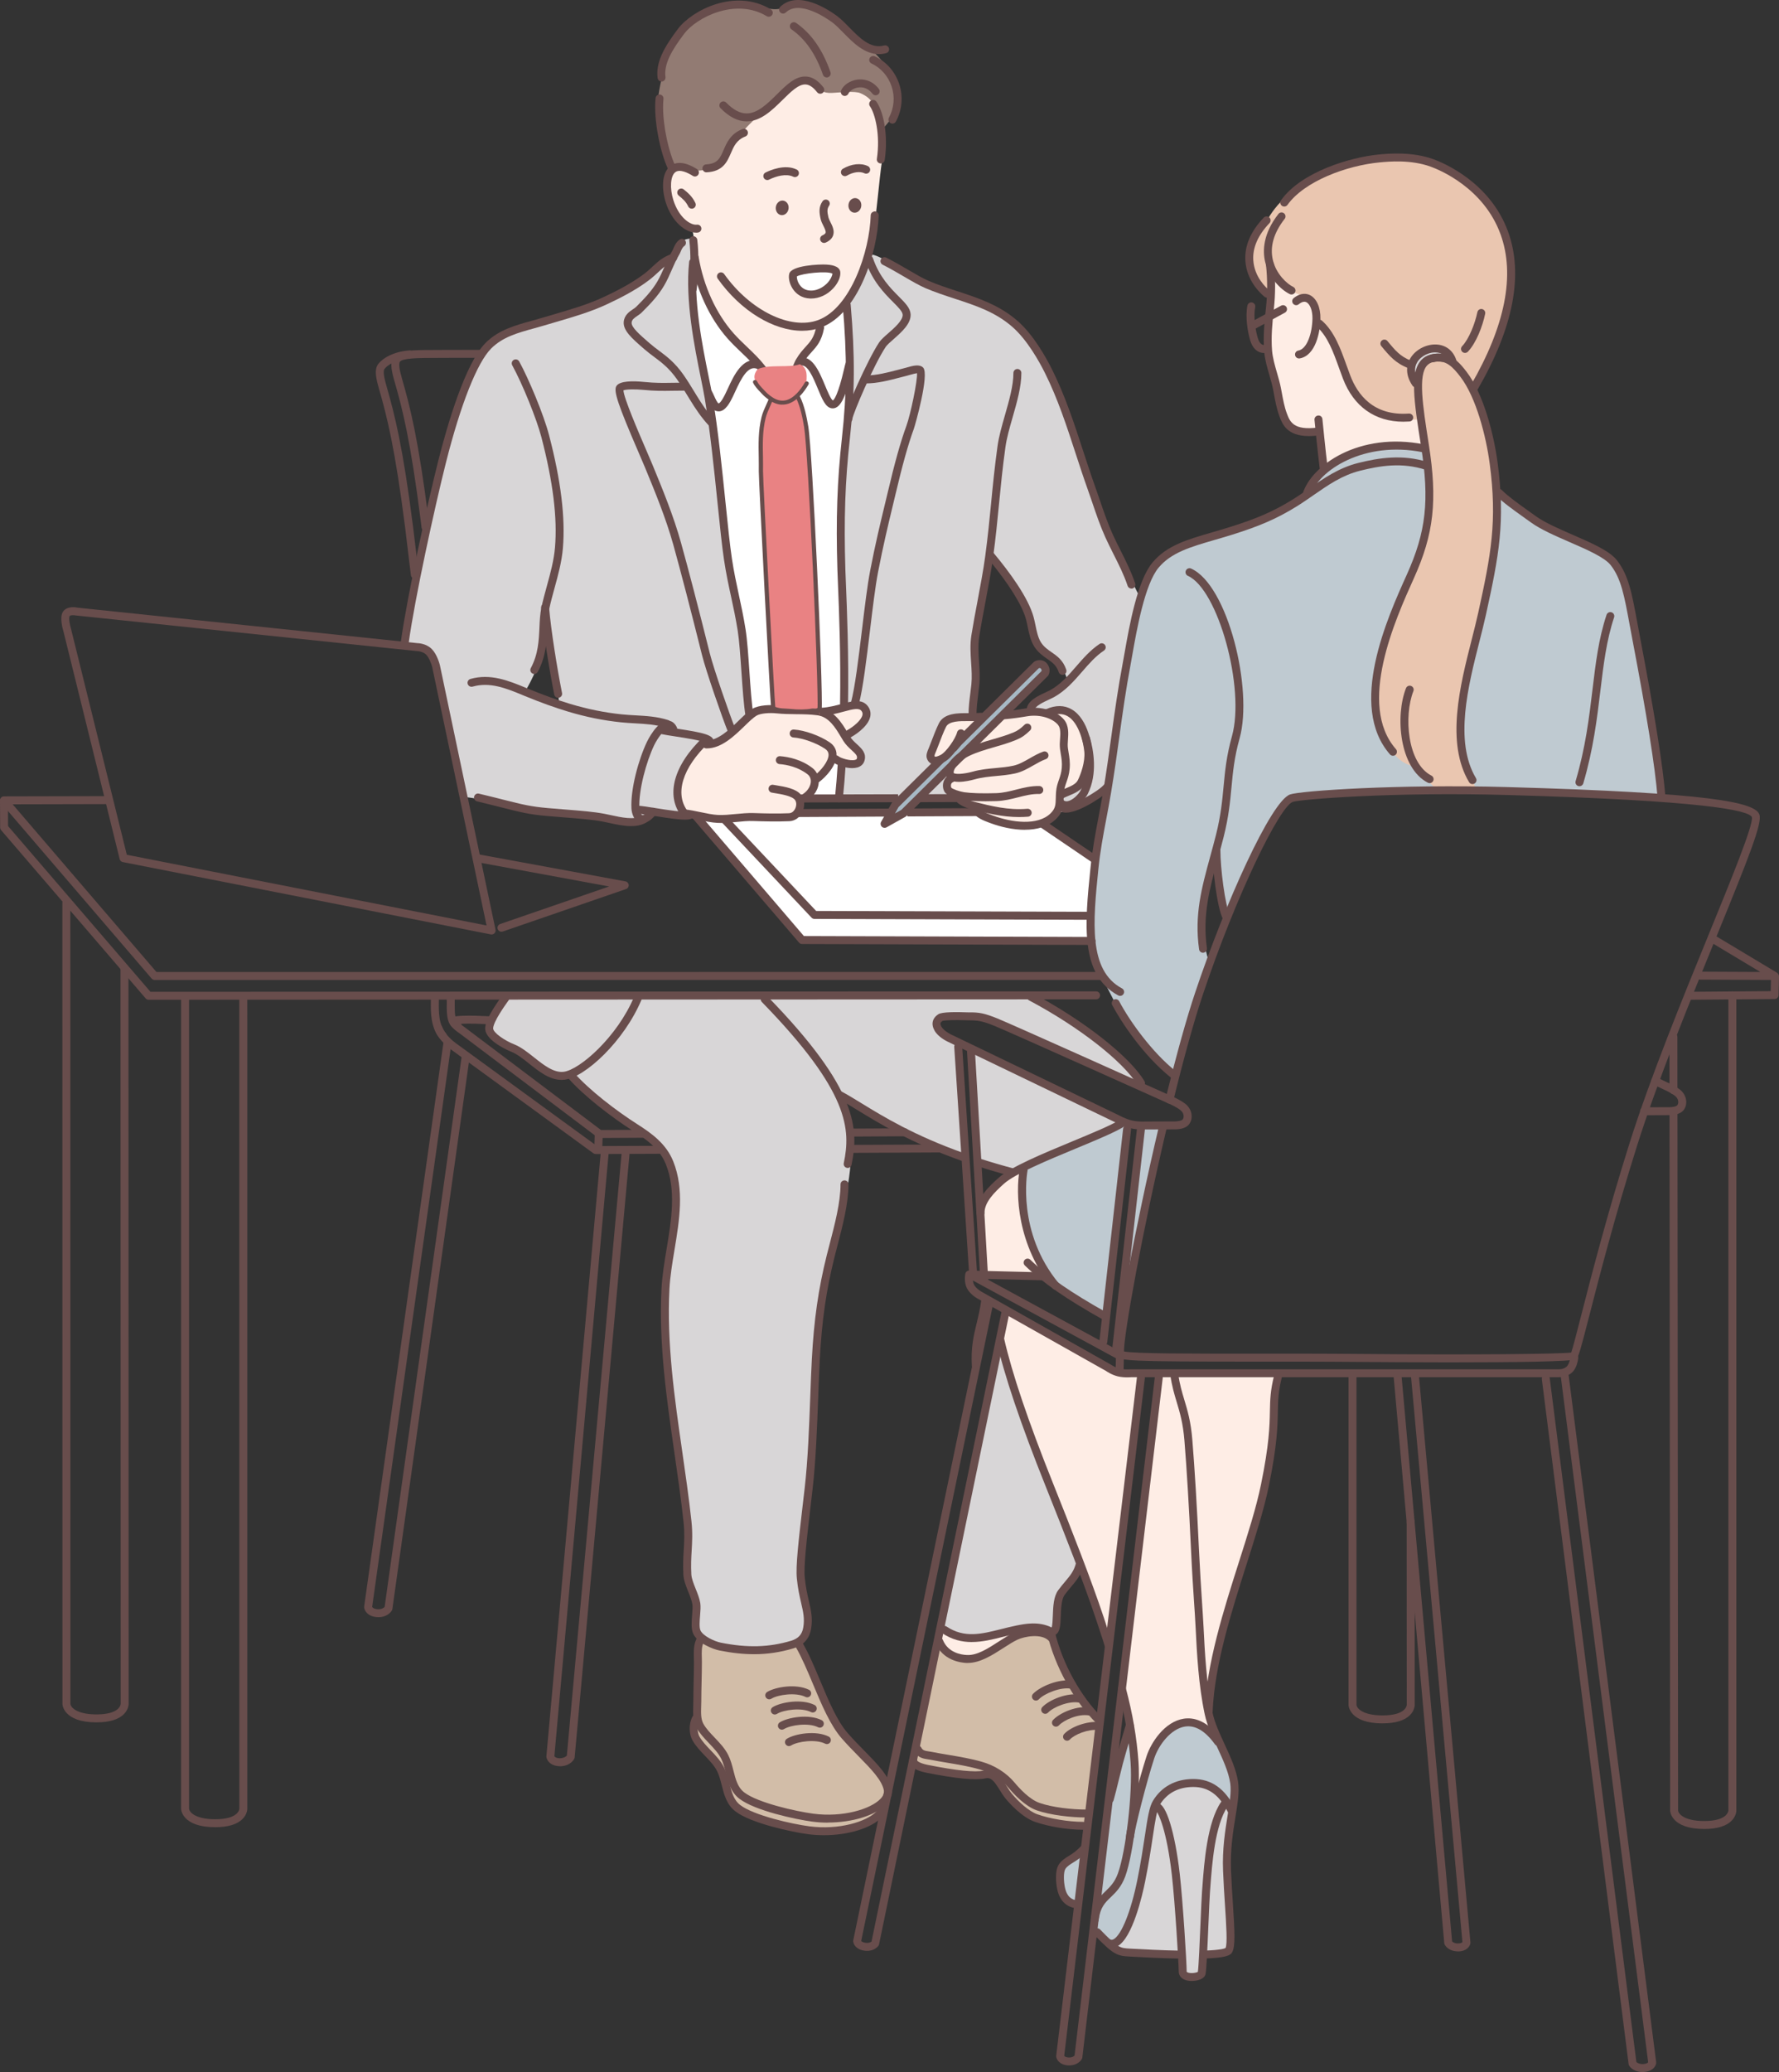<?xml version="1.0" encoding="UTF-8"?><svg xmlns="http://www.w3.org/2000/svg" viewBox="0 0 751.49 875.06"><rect x="0" y="0" width="751.49" height="875.06" fill="#333333" stroke="none"/><defs><style>.d{fill:#feede5;}.d,.e,.f,.g,.h,.i,.j,.k,.l,.m{fill-rule:evenodd;}.e{fill:#fff;}.f{fill:#927b73;}.g{fill:#d2bda8;}.n,.h{fill:#684d4c;}.i{fill:#bfcad1;}.j{fill:#a7b9c5;}.k{fill:#eac6b0;}.l{fill:#d8d6d7;}.m{fill:#e98283;}</style></defs><g id="a"/><g id="b"><g id="c"><g><g><path class="l" d="M292.76,100.81s-3.85-.45-5.14,1.79c-1.3,2.23-4.09,6.5-4.09,6.5,0,0-10.64,9.49-17.11,12.91-7.33,3.88-17.24,7.59-26.45,10.39-12.06,3.67-23.45,6.47-32.32,12.8-8.1,5.79-10.56,16.78-14.8,28.54-4.23,11.76-19.46,77.03-22.25,98.44,0,0,6.6-.27,10.71,2.83,3.03,2.29,3.62,6.29,4.51,14.17,2.04,17.96,9.97,47.33,9.97,47.33,0,0,5.15,.44,12.91,2.41,11.11,2.83,19.37,4.35,37.36,5.14,7.87,.35,10.28,1.25,18.26,3.15,5.39,1.28,11.96-3.99,11.96-3.99,0,0,17.56,1.66,19.83,.21,11.31-7.2,43.13-5.98,43.13-5.98l64.12-.42s42.7,12.53,54.26,2.41c4.08-3.57,10.6-6.61,10.6-6.61l13.01-81.12s-3.97-7.93-8.19-16.69c-10.08-20.94-23.98-65.81-31.37-80.59-.87-1.74-8.76-15.75-15.32-20.25-13.46-9.23-31.21-11.49-41.14-17-4.62-2.57-11.87-8.61-16.68-9.65-9.67-2.1-17.21,2.58-27.6,1.89-6-.4-11.96-1.66-17.95-2.21-9.26-.84-30.22-6.4-30.22-6.4Zm126.35,135.69c.57,.02,7.39,7.21,12.49,16.48,3.23,5.89,5.68,15.28,5.67,15.64-.04,1.24,.02,5.71,8.08,9.86,3.59,1.85,5.66,8.9,5.67,9.13,.01,.31-8.62,6.58-12.17,8.19-3.05,1.38-4.3,4.83-4.3,4.83,0,0-23.15,1.45-23.61,1.47-.53,.02,.93-6.37,1.26-14.8,.25-6.37-.63-15.4-.63-15.53,0-.33,6.63-35.29,7.56-35.26Zm-188.67,33.23c.92,.13,6.42,26.67,5.54,26.97-.88,.29-14.13-3.67-13.96-4.82,.07-.51,2.84-4.75,5.03-10.67,1.77-4.78,2.99-11.54,3.4-11.48Z"/><path class="d" d="M328.93,174.3c-2.35-16.13-15.43-24.2-24.13-36.53-3.84-5.43-7.98-15-9.84-22.88-1.66-7.05-1.15-12.38-2.53-17.93-.49-1.97-2.52-2.11-4.03-3.59-2.02-1.98-3.84-3.86-5.47-9.32-1.63-5.45-1.28-9.09,.26-11.84,1.54-2.75,11.6-7.07,16.41-9.09,2.26-.95,4.27-2.43,6.13-4,6.51-5.48,9.95-13.93,15.73-20.13,9.89-10.6,23.1-12.42,36.39-8,4.9,1.63,11.55,5.47,12.66,11.06,1.69,8.44,3.3,17.75,2,26.39-1.12,7.5-2.15,21.06-3.4,28.52-2.11,12.64-3.44,17.4-10.02,28.78-4.34,7.49-11.33,14.11-16.04,21.35-3.21,4.93-5.19,10.3-7.6,15.6-1.4,3.08-2.86,6.01-4.53,8.93-.35,.6-1.95,2.97-2,2.67Z"/><path class="l" d="M434.64,420.46l-165.39,.63s-1.26,4.06-4.72,9.97c-3.46,5.91-6.85,9.15-13.22,15.53-1.08,1.09-10.39,7.98-10.39,7.98,0,0,5.92,5.64,11.65,10.18,8.19,6.48,27.32,18.1,30.64,26.97,5.26,14.01-3.91,53.03-2.94,67.59,1.82,27.29,3.92,38.91,4.93,43.76,2.64,12.61,3.86,31.46,4.93,37.15,2.03,10.82-2.14,15.14,.42,26.13,.81,3.49,3.07,8.19,3.57,11.55,.45,3.05,.11,11.65,.1,11.65,0,0,5.66,5.16,9.76,6.09,4.1,.92,14.68,1.05,20.99,1.05,1.89,0,11.17-1.33,12.38-3.15,2.17-3.25,3.78-3.94,3.78-7.76,0-11.38-4.46-19.26-2.73-30.54,4.25-27.63,4.92-43.46,5.46-63.17,.33-12.25,1.74-42.17,6.5-58.98,7.71-27.17,10.15-41.38,8.92-54.88-.19-2.08-3.99-15.01-3.99-15.01,0,0,4.26,1.87,5.98,2.73,4.42,2.21,8.14,5.02,12.38,7.45,7.03,4.01,22.08,10.69,33.79,15.11l-2.62-47.33s-8.78-5.71-9.03-7.66c-.15-1.21,.2-3.4,2.63-3.99,2.42-.59,17.73,.32,17.73,.32,0,0,66.24,29.7,66.01,28.54-.53-2.63-6-8.83-8.6-11.44-3.22-3.22-13.76-10.09-17-13.33-4.8-4.8-21.93-13.12-21.93-13.12Zm-24.13,22.77l2.62,47.43,13.54,3.99s41.58,45.38,43.86,34.52c3.56-16.9,4.62-54.78,4.62-54.78,0,0-12.72-6.11-25.4-12.38-9.02-4.47-18.17-9.32-21.93-10.6-.34-.11-17.31-8.18-17.31-8.18Zm14.39,109.91l-2.32,11.82-25.19,122.57s4.39,3.23,6.19,3.36c4.28,.31,18.91,.11,29.7-.63,6.3-.43,10.7-.05,12.59-2.41,3.25-4.07,.06-7.92,1.26-12.7,1.25-5.02,9.99-10.16,9.44-16.69-.76-8.99-11.09-19.54-9.34-26.55,2.23-8.92,13.02-58.93,13.02-58.93,0,0-27.03-17.57-35.36-19.84Z"/><path class="d" d="M606.44,190.53s0-9.88-2-13.15c-1.5-2.46-4.86-3.07-7.22-4.25-3.59-1.79-7.55-3.89-9.93-7.22-5.38-7.54-7.57-17.22-10.83-25.78-3.44-9.03-11.02-17.79-18.95-23.07-3.47-2.31-8.26-4.85-12.37-5.67-1.22-.25-3.8-.74-5.03-.13-2.06,1.03-2.74,4.1-2.74,4.1,0,0-2.55,24.83-1.98,30.52,.65,6.55,1.26,10,2.16,13.08,.64,2.17,1.76,6.32,2.99,10.83,.93,3.42,2.43,7.76,4.62,10.68,2.59,3.45,11.98,1.95,11.98,1.95l2.02,16.1s12.08-4.4,15.87-5.28c10.1-2.33,31.39-2.71,31.39-2.71Z"/><path class="d" d="M460.5,324.18c-.97,2.91-2.46,6.39-5.16,8.19-1.49,1-6.61,2.77-6.61,2.77,0,0-1.75,9.56-6.58,11.63-9.58,4.11-17.94,.95-26.85-2.76-4.78-1.99-11.61-5.78-14.4-10.43-2.07-3.45,1.06-9.65,1.06-9.65,0,0-4.43-.3-5.46-.5-3.33-.67-4.04-3.37-3.33-6.2,.75-2.99,3.53-9.38,5.53-11.78,4.3-5.16,13.07-1.2,18.88-2.03,7.04-1,15.99-4.32,23.2-2.88,2.05,.41,3.12,.56,3.12,.56,0,0,4.83-1.93,8.05,.32,4.35,3.04,7.43,10.97,7.43,15.84l1.11,6.93Z"/><path class="d" d="M428.57,689.15c-.51-1.65-2.69-.16-4.36-.11-3.68,.11-5.99,2.86-9.71,2.66-2.95-.16-6.59,.71-9.42-.07-1.42-.39-5.58-4.85-7.05-4.18-1.31,.6-1.37,3.62-1.49,4.57-.36,2.92,.44,8.54,3.3,10.32,7,4.38,16.63-3.59,21.92-7.66,1.8-1.38,7.53-3.26,6.81-5.53Z"/><path class="d" d="M432.74,493.6c-1.66-.74-7.36,2.14-11.44,5.98-4.29,4.04-6.92,9.13-6.92,9.13l1.57,29.8,23.93,.32s19.86,1.96,25.08,1.68c-1.18-10.23-3.49-21.59-9.02-25.61-4.91-3.57-10.12-6.55-14.59-10.71-3.21-2.99-4.59-8.81-8.61-10.6Zm-7.87,60.34l-2.62,12.59s13.57,43.13,22.14,63.28c7.57,17.79,20.48,52.18,23.73,63.18,.17,.59,14-113.1,14-113.1l-9.82-.14-47.43-25.81Zm64.75,26.02c-.04,9.91-15.96,132.93-15.95,132.97,3.21,11.66,4.85,19.44,5.25,26.65,.2,3.62,.77,16.83,1.26,17.53,.49,.69,5.24-13.73,5.56-14.38,2.38-4.76,7.38-13.28,13.01-14.69,3.49-.87,4.2-.26,7.66,.31,1.12,.19,4.88,4.27,5.77,3.15,1.05-1.32-.43-3.82-1.05-7.14-.79-4.19-.94-9.23-.94-9.23,0,0,6.71-23.89,9.34-34.42,3.77-15.07,8.33-25.37,12.38-38.09,3.18-9.99,5.94-36.29,6.61-44.7,.78-9.78,1.26-17.84,1.26-17.84h-15.22l-34.94-.11Z"/><path class="e" d="M352.95,114.37c1.08-1.98-2.18-1.56-3.62-1.71-5.37-.55-14.08-1.48-13.76,6.13,.03,.62,.08,1.82,.4,2.41,3.21,5.89,13.08,2.68,15.57-2.31,.72-1.43,.65-3.13,1.41-4.52Z"/><path class="i" d="M601.92,189.36s-5.13-1.28-10.8-1.2c-5.65,.07-11.84,1.5-14.51,1.84-3.61,.45-11.84,4.2-16.66,8.27-5.99,5.05-8.27,10.56-8.27,10.56,0,0-6.62,4.33-18.06,10.43-10.78,5.75-35.79,8.93-44.14,18.32-3.1,3.49-5.99,10.25-7.51,14.5-4.12,11.53-5.56,25.32-7.87,37.34-4.4,22.87-8.28,55.78-10.68,69.1-2.11,11.7-4.14,23.76-3.34,35.72,.78,11.63,5.15,17.73,10.35,28.11,1.83,3.67,17.47,23.92,20.05,27.08,3.67,4.48,5.24,5.11,5.24,5.11l15.21-47.7s-3.3-8.45-2.69-19.23c.61-10.78,5.15-23.9,5.15-23.9l4.95,23.79s22.01-49.11,28.6-50.36c9.21-1.76,44.63-3.27,81.78-2.78,35.5,.46,73,2.88,73,2.88,0,0-5.27-36.82-7.56-50.85-2.29-13.98-3.98-38.33-12.51-49.3-4.12-5.3-9.49-6.41-17.26-9.6-6.77-2.78-15.93-7.69-20.48-11.11-7.26-5.44-11.2-8.07-11.2-8.07,0,0-8.46-10.84-13.08-12.69-3.74-1.5-7.36-3-11.35-3-1.42,0-6.36-3.24-6.36-3.24Z"/><path class="e" d="M294.25,115.26c-.18-.5-2.06,3.42-1.88,9.3,.18,5.88,2.25,18.5,3.26,23.56,1.75,8.68,4.54,26.7,7.15,42.38,1.9,11.38,2.81,33.07,4.94,44.42,1.81,9.67,6.02,31.36,6.68,37.63,.94,8.95,1.95,29.72,1.95,29.72,0,0,7.3,9.06,9.97,15.99,2.07,5.37,14.13,19.15,14.13,19.15l14.4-.68s1.67-28.86,1.67-40.52c0-19.72-1.57-62.53-1.32-77.77,.3-17.91,1.33-21.83,2.6-39.69,.77-10.77,1.08-19.41,1.08-30.22,0-3.18-1.72-19.39-1.72-19.39l-10.8,7.69s-.16,3.84-2.7,7.85c-1.75,2.77-4.77,4.74-6.85,9.37-.93,2.07-3.86,13.95-4.84,16.59-.18,.49-1.96,4.47-2.63,4.47-.94,0-3.55-14.37-5.75-17.66-4.02-6.02-9.03-8.89-14.19-14.36-6.61-7-12.08-18.97-15.17-27.82Z"/><path class="d" d="M297.48,314.7c-2.02,.29-4.34,3.79-5.46,5.38-3.36,4.8-10.28,19.19-1.97,22.75,7.55,3.23,18.27,2.87,27.45,2.25,7.24-.49,12.66,2.72,18.81-2.55,2.09-1.79,2.91-4.29,4.4-6.52,2.5-3.74,5.19-7.18,7.88-10.77,.69-.93,2.98-4.52,2.98-4.52,0,0,2.67,.98,3.62,1.39,1.72,.74,8.28,1.56,8.87-1.08,.77-3.47-6.78-9.79-6.78-9.79,0,0,11.01-5.57,8.17-11.25-2.59-5.19-10.4,1.03-14.28,.38-6.99-1.17-15.87-1.09-22.9-.45-3.08,.28-6.55-.67-9.4,.76-3.87,1.93-6.6,6.1-10.15,8.64-4.01,2.86-6.65,4.74-11.23,5.39Z"/><path class="k" d="M607.03,333.79s-4.49-4.67-7.25-8.03c-3.03-3.68-6.03-.95-12.16-8.83-6.14-7.88-7.87-20.72-6.6-30.95,1.28-10.22,5.78-21.35,9.62-30.86,4.03-9.98,10.73-24.77,12.54-39.28,1.1-8.85-3.19-38.78-3.19-38.78,0,0-7.75,1.01-15.02-1.63-5.58-2.03-10.46-7.03-13.93-11.36-4.11-5.14-5.05-12.34-7.41-18.25-1.01-2.54-7.54-8.84-7.54-8.84,0,0,.32-7.58-2.26-9.64-4.22-3.38-6.07-2.98-10.56-5.22-3.77-1.88-5.41-5.96-5.41-5.96l-1.42,9.15s-8.08-7.14-8.61-15.83c-.4-6.53,6.46-14.78,7.67-16.89,9.76-17.08,32.53-24.45,51.21-26.01,6.79-.56,12.54,.05,19.12,2.25,21.28,7.09,33.67,28.89,32.32,50.57-1.08,17.35-15.66,45.34-15.66,45.34,0,0,3.16,7.29,4.05,9.74,2.33,6.4,4.68,20.75,5.08,27.57,.63,10.73,.97,18.94,0,29.65-.88,9.65-4.27,21.82-6.27,31.3-2.98,14.13-9.27,35.68-8.06,50.19,.44,5.28,6.5,20.88,6.5,20.88l-16.76-.27Z"/><path class="l" d="M486.06,768.49c-2.47,10.52-2.6,22.09-5.35,32.56-2.02,7.72-3.33,7.35-5.46,15.03-.45,1.61-4.9,5.92-4.9,5.92,0,0,1.73,2.53,7.32,2.84,4.8,.27,21.18,.8,21.18,.8l1.23,8.56,7.07,.18,1.5-8.68s10.37-2.1,10.66-2.68c1.02-2.05-.23-14.93-.11-20.72,.17-8.93-.97-16.72-.34-25.62,.37-5.15,1.95-10.82,.11-15.83-2.67-7.31-16.09-10.14-23-6.38-3.48,1.9-5.44,5.55-8.2,8.31l-1.71,5.7Z"/><path class="l" d="M213.79,420.71s-7.99,10.45-7.26,13.99c.94,4.5,8,6.67,11.33,8.77,7.38,4.66,14.28,13.34,24.25,9.74,5.57-2.01,9.74-7.17,13.73-11.15,4.72-4.7,7.33-9.36,9.33-12.06,2-2.7,3.86-9.19,3.86-9.19l-55.24-.11Z"/><path class="g" d="M394.21,702.73s-4.09,15.84-5.53,26.97c-.6,4.71-2.46,15.74-2.46,15.74,0,0,12.35,2.99,16.36,3.5,5.38,.67,12.99-1.41,17.25,1.89,5.69,4.41,8.51,11.93,14.93,15.38,3.41,1.83,9.61,3.43,13.4,4.01,3.35,.51,11.12,1.03,11.12,1.03,0,0-.07-2.78,.29-4.13,1.41-5.37,5.19-40.02,5.19-40.02,0,0-3.22-3.75-4.26-5.13-3.99-5.32-6.04-8.43-9.14-14.32-1.78-3.38-6.77-17.41-8.6-18.13-9.74-3.9-23.27,7.93-31.25,10.59-6.07,2.02-9.53-3.35-15.05-6.11l-2.25,8.73Z"/><path class="g" d="M295.49,700.3c-.17,2.98-.12,5.88,0,8.87,.27,7.08-1.03,14.89-1.03,14.89,0,0-3.55,6.13,.41,11.78,1.96,2.81,5.99,5.47,9.3,10.83,5.04,8.17,3.08,14.05,7.51,16.86,4.74,3.02,20.77,8.75,26.3,9.02,12.79,.64,24.53,2.37,34.37-7.47,4.61-4.61,2.51-10.1,0-15.12-2.65-5.31-7.24-7.35-10.94-11.79-5.45-6.54-9.89-13.65-12.1-18.72-2.02-4.63-7.18-14.45-8.94-19.15-.8-2.12-3.01-6.41-3.01-6.41,0,0-5.15,1.96-7.2,2.22-6.48,.81-13.97,2.35-20.43,.5-4.28-1.22-7.98-2.79-12.22-3.85-2.22-.55-1.85,4.72-2.01,7.54Z"/><path class="i" d="M505.26,727.2c-8.45-.09-15.1,4.37-18.79,12.07-1.85,3.87-5.06,18.2-5.67,18.47-.23,.1-.72-9.65-1.78-17.21-.76-5.37-2.33-9.26-2.1-9.13,.72,.41-3.42,11.4-4.3,14.16-1.59,4.94-2.87,10.13-4.53,15.17-1,3.04-5.65,49.42-6.1,53.09,2.99,3.4,3.02,5.99,7.8,5.72,4.51-.25,7.94-8.22,8.82-11.44,2.55-9.33,3.43-15.62,5.35-25.08,1.08-5.3,1.04-16.69,4.09-21.3,4.11-6.2,14.31-11.48,22.56-7.35,8.25,4.14,9.87,9.55,9.87,9.55,0,0,1.36-6.46,1.26-7.56-.34-3.6-.58-5.6-1.36-9.13-.69-3.1-5.58-13.83-8.5-15.74-2.07-1.36-4.22-4.28-6.61-4.3Zm-47.54,53.94c-3.79,3.1-8.12,3.63-9.55,8.92-.78,2.88-.45,8.38,1.26,11.13,1.77,2.84,3.44,2.54,6.24,4.28,.4-3.19,3.28-25.33,2.05-24.33Z"/><path class="i" d="M474.09,473.77s-14.63,7.86-20.04,9.65c-6.41,2.12-21.3,9.65-21.3,9.65,0,0-1.27,13.69-.42,18.89,1.27,7.77,3.9,17.61,8.6,24.13,1.97,2.73,5.35,7.66,5.35,7.66l20.36,12.28,2.31-3.05c.41-5.25,1.86-24.75,2.41-30.85,1.7-18.92,3.7-33.7,6.51-47.75-1.15-.24-3.78-.63-3.78-.63Zm7.14,1.26l-7.09,74.83,3.52-8.51,14.06-66.01s-6.7,.29-8.29,.1c-1.2-.14-2.2-.42-2.2-.42Z"/><path class="j" d="M441.2,282.98c1.65-.33-1.37-1.62-1.81-1.64-1.82-.07-2.12,.23-3.63,1.29-4.55,3.19-8.35,7.11-12.22,11.05-5.9,6.01-12.14,13.52-18.16,19.4-5.54,5.41-10.85,9.2-16.28,14.74-3.78,3.86-7.8,7.46-10.99,11.87-.59,.81-2.57,3.42-1.64,4.44,1.23,1.33,3.13,.03,4.21-.7,4.29-2.9,7.93-7.1,11.75-10.58,5.68-5.18,10.52-11.07,15.84-16.61,7.01-7.28,14.99-13.61,22.21-20.69,2.81-2.76,5.96-5.2,8.59-8.13,.72-.8,1.27-1.56,1.64-2.57,.22-.61,.08-1.79,.47-1.87Z"/><path class="e" d="M294.7,345.19l38.05-.32,5.74-1.92h36.59l.12,3.24,7.83-3,30.12-.16,11.41,4.52,17.6,1.16,20.36,14.22-3.1,35.35-120.69-.99-44.03-52.1Z"/><path class="f" d="M283.32,70.27c-1.84-.29-2.23-5.58-2.55-6.86-1.79-7.17-3.65-15.71-2.62-23.13,1.52-10.92,5.99-24.29,14.21-31.31,10.47-8.94,19.86-6.96,33.63-5.16,5.31,.7,9.34-3.18,15.6-1.91,5.49,1.1,16.06,10.97,19.82,13.68,6.84,4.91,13.24,11.13,16.73,19.08,2.33,5.32,.91,9.02-1.18,14.51-.56,1.48-4.31,5.49-4.31,5.49,0,0-1.83-6.01-3.14-9.41-1.31-3.4-3.77-4.89-6.07-5.9-2.3-1.01-8.38-.29-11.97-.11-7.98,.39-5.53-6.28-12.16-4.84-5.51,1.2-21.94,16.89-25.36,20.91-6.72,7.89-4.74,10.93-14.25,15.69-4.79,2.39-11.34,.08-16.4-.72Z"/><path class="h" d="M333.06,88.41c.36-1.67-.54-3.3-2-3.64-1.46-.35-2.94,.73-3.29,2.39-.36,1.67,.54,3.3,2,3.64,1.46,.34,2.94-.73,3.29-2.4Z"/><path class="l" d="M611.41,150.12c.81-1.41-2.11-2.09-3.33-2.4-4.38-1.09-7.95,.75-10.38,4.39-.8,1.21-1.76,2.7-1.25,4.21,.12,.36,1.05,2.58,1.71,2.04,2.63-2.1,2.72-5.18,6.48-6.26,1.87-.53,5.85-.38,6.77-1.99Z"/></g><path class="n" d="M372.07,69.03c-.08,0-.17,0-.25-.02-.92-.13-1.55-.99-1.41-1.91,1.52-10.31-.8-19.21-2.94-22.24-.53-.76-.35-1.8,.4-2.34,.76-.54,1.81-.35,2.34,.4,2.94,4.17,5.1,13.98,3.51,24.67-.12,.83-.84,1.43-1.66,1.43Z"/><path class="n" d="M338.83,139.69c-11.99,0-25.91-8.3-35.65-22.01-.54-.76-.36-1.81,.39-2.34,.75-.54,1.81-.36,2.34,.39,10.95,15.42,28.02,23.76,39.68,19.45,13.8-5.11,21.77-29.01,22.22-44.29,.03-.93,.82-1.56,1.73-1.63,.93,.03,1.66,.8,1.63,1.73-.47,15.62-8.54,41.46-24.42,47.34-2.49,.92-5.16,1.36-7.93,1.36Z"/><path class="n" d="M348.11,102.6c-.64,0-1.25-.37-1.53-.99-.38-.85,0-1.84,.84-2.22,.51-.23,1.16-.6,1.32-1.05,.23-.66-.39-1.91-.94-3.01-.43-.86-.88-1.76-1.1-2.67-.73-3.06-.85-5.3,.75-7.65,.52-.77,1.57-.96,2.33-.45,.77,.52,.97,1.56,.45,2.33-.84,1.23-.9,2.35-.26,4.98,.13,.53,.47,1.22,.84,1.95,.81,1.62,1.82,3.63,1.1,5.64-.45,1.25-1.49,2.26-3.1,2.98-.22,.1-.46,.15-.69,.15Z"/><path class="n" d="M294.01,98.25c-4.45,0-10.2-4.56-12.79-12.8-1.74-5.56-1.8-12.47,2-15.39,1.86-1.43,5.32-2.36,11.23,1.37,.78,.5,1.02,1.53,.52,2.32-.49,.79-1.53,1.02-2.32,.52-1.93-1.22-5.47-3.03-7.39-1.55-2.04,1.57-2.41,6.72-.84,11.73,2.31,7.37,7.19,10.76,9.96,10.43,.9-.12,1.76,.51,1.89,1.44,.13,.92-.51,1.76-1.44,1.89-.27,.04-.55,.06-.83,.06Z"/><path class="n" d="M292.23,88.13c-.63,0-1.24-.36-1.52-.97-.92-1.98-2.35-3.23-3.99-4.55-.72-.58-.84-1.64-.26-2.36,.58-.72,1.64-.84,2.36-.26,1.9,1.52,3.7,3.11,4.93,5.75,.39,.84,.03,1.84-.81,2.23-.23,.11-.47,.16-.71,.16Z"/><path class="n" d="M376.97,52.2c-.27,0-.54-.06-.79-.2-.82-.44-1.13-1.46-.69-2.27,2.21-4.14,2.62-8.85,1.13-13.28-1.44-4.29-4.52-7.8-8.46-9.62-.84-.39-1.21-1.39-.82-2.23,.39-.84,1.39-1.2,2.23-.82,4.77,2.21,8.51,6.44,10.24,11.6,1.78,5.32,1.3,10.98-1.36,15.94-.3,.56-.88,.89-1.48,.89Z"/><path class="n" d="M279.45,34.42c-.83,0-1.55-.62-1.66-1.46-.86-6.67,2.82-13.13,8.61-20.79,5.93-7.84,24.1-17.3,39.22-8.22,.79,.48,1.05,1.51,.57,2.31-.48,.79-1.51,1.05-2.31,.57-13.21-7.92-29.69,.59-34.82,7.37-5.29,7-8.67,12.8-7.95,18.34,.12,.92-.53,1.76-1.45,1.88-.08,0-.15,.01-.22,.01Z"/><path class="n" d="M283.6,72.12c-.63,0-1.24-.36-1.52-.97-3.19-6.85-6.09-20.75-5.15-29.73,.1-.92,.93-1.61,1.84-1.5,.92,.09,1.59,.92,1.5,1.84-.88,8.43,1.85,21.51,4.85,27.96,.39,.84,.03,1.84-.81,2.23-.23,.11-.47,.16-.71,.16Z"/><path class="n" d="M315.42,51.26h-.08c-3.71-.03-7.3-1.85-10.97-5.58-.65-.66-.64-1.73,.02-2.37,.66-.65,1.72-.65,2.37,.02,3.01,3.06,5.82,4.56,8.6,4.57h.06c4.6,0,8.76-4.1,12.77-8.06,4.07-4.01,7.83-7.8,12.4-7.52,2.58,.16,4.95,1.65,7.23,4.56,.57,.73,.45,1.78-.29,2.36-.72,.56-1.78,.45-2.36-.29-1.66-2.11-3.23-3.18-4.8-3.28-3.01-.21-6.3,3.09-9.83,6.56-4.29,4.23-9.15,9.03-15.13,9.03Z"/><path class="n" d="M298.41,72.78c-.89,0-1.63-.7-1.68-1.6-.05-.93,.67-1.72,1.59-1.76,4.82-.24,5.88-2.68,7.34-6.07,1.32-3.07,2.97-6.9,7.99-8.84,.87-.34,1.84,.09,2.17,.96,.34,.86-.09,1.84-.96,2.17-3.71,1.44-4.88,4.16-6.12,7.04-1.57,3.64-3.34,7.76-10.26,8.09-.03,0-.06,0-.08,0Z"/><path class="n" d="M356.91,74.4c-.57,0-1.14-.3-1.45-.83-.47-.8-.2-1.83,.6-2.3,3.59-2.1,7.63-2.53,10.56-1.12,.84,.4,1.19,1.41,.79,2.24-.4,.84-1.42,1.18-2.24,.79-1.93-.93-4.82-.52-7.41,.99-.27,.15-.56,.23-.85,.23Z"/><path class="n" d="M324.13,76.04c-.61,0-1.21-.34-1.5-.93-.41-.83-.08-1.84,.75-2.25,1.82-.91,8.15-3.7,13.16-1.26,.83,.41,1.18,1.41,.77,2.25-.41,.83-1.41,1.17-2.25,.77-2.88-1.4-7.15-.28-10.19,1.24-.24,.12-.5,.18-.75,.18Z"/><path class="n" d="M292.63,123.71c-.07,0-.14,0-.21-.01-.92-.11-1.57-.95-1.46-1.88,.83-6.61,.92-14.53,.24-20.17-.11-.92,.54-1.75,1.47-1.87,.86-.13,1.75,.54,1.87,1.47,.71,5.89,.62,14.13-.24,20.99-.1,.85-.83,1.47-1.66,1.47Z"/><path class="n" d="M349.22,32.71c-.7,0-1.34-.43-1.58-1.12-3.07-8.79-7.4-15.05-13.26-19.15-.76-.53-.95-1.58-.42-2.34,.53-.77,1.59-.94,2.34-.42,6.46,4.52,11.21,11.32,14.51,20.79,.31,.88-.15,1.83-1.03,2.14-.18,.07-.37,.1-.55,.1Z"/><path class="n" d="M356.86,40.52c-.22,0-.44-.04-.65-.13-.86-.36-1.26-1.35-.9-2.2,.97-2.29,3.79-4.17,6.87-4.58,2.04-.25,5.92-.11,9.05,3.92,.57,.73,.43,1.79-.3,2.36-.73,.56-1.79,.44-2.36-.3-1.99-2.57-4.34-2.87-5.96-2.65-2.08,.27-3.77,1.51-4.21,2.55-.27,.64-.9,1.03-1.55,1.03Z"/><path class="n" d="M371.23,22.86c-6.13,0-10.98-4.96-14.99-9.05-1.65-1.69-3.22-3.29-4.67-4.36-2.26-1.66-13.8-9.69-19.64-4.18-.68,.64-1.73,.61-2.37-.07-.64-.68-.61-1.74,.07-2.37,7.58-7.16,20.24,1.18,23.94,3.92,1.67,1.23,3.33,2.92,5.08,4.71,4.47,4.57,9.08,9.29,14.81,7.75,.89-.24,1.82,.29,2.06,1.18,.24,.9-.29,1.82-1.18,2.06-1.06,.29-2.1,.42-3.09,.42Z"/><path class="h" d="M363.77,87.32c.34-1.67-.58-3.29-2.05-3.61-1.47-.33-2.93,.77-3.26,2.44-.33,1.67,.58,3.29,2.05,3.62,1.47,.32,2.93-.77,3.26-2.44Z"/><path class="n" d="M342.63,126.07c-.12,0-.24,0-.36,0-3.65-.11-5.83-2-7.02-3.56-1.58-2.07-2.34-4.89-1.87-6.86,.88-3.6,12.82-4.11,15.8-3.91,1.35,.09,5.48,.36,5.78,3.16,.21,2.03-.93,4.66-2.99,6.87-2.55,2.75-5.94,4.3-9.34,4.3Zm-6.02-9.33c-.04,.79,.26,2.35,1.31,3.73,1.08,1.43,2.58,2.18,4.46,2.24,3.6,.1,6.2-2.22,7.14-3.22,1.35-1.45,2.05-3,2.11-3.94-2.22-1.25-12.88-.12-15.02,1.19Zm-1.59-.7h0Z"/><path class="n" d="M552.97,184.17c-9.38,0-11.29-5.12-12.49-8.33-1.19-3.16-1.82-6.65-2.33-9.44-.13-.71-.25-1.37-.37-1.96-.4-2-.97-3.98-1.58-6.09-.94-3.24-1.91-6.59-2.19-10.01-.5-6.02,.1-12.28,.75-18.18,.67-6.07,.68-12.39,.03-18.28-.1-.92,.56-1.75,1.49-1.85,.91-.1,1.75,.56,1.85,1.49,.68,6.13,.66,12.7-.03,19.01-.64,5.74-1.22,11.82-.75,17.53,.26,3.09,1.18,6.27,2.07,9.35,.6,2.08,1.23,4.23,1.65,6.37,.12,.6,.24,1.28,.38,2.01,.49,2.67,1.09,5.99,2.1,8.69,1.33,3.57,2.76,7.42,13.16,6.07,.89-.12,1.76,.53,1.88,1.45,.12,.92-.53,1.76-1.45,1.88-1.53,.2-2.92,.29-4.17,.29Z"/><path class="n" d="M548.73,151.38c-.8,0-1.51-.57-1.65-1.39-.16-.92,.45-1.78,1.36-1.94,3.75-.66,5.87-7.46,5.97-13.53,.06-3.29-1-6.12-2.56-6.88-.89-.45-1.99-.15-3.26,.87-.72,.59-1.78,.46-2.36-.27-.58-.72-.46-1.78,.27-2.36,3.13-2.48,5.63-1.85,6.84-1.25,2.82,1.39,4.52,5.2,4.44,9.95-.09,5.67-2.03,15.6-8.74,16.78-.1,.02-.2,.03-.3,.03Z"/><path class="n" d="M559.1,199.06c-.83,0-1.55-.62-1.66-1.47-.76-6.03-2.16-20.13-2.17-20.27-.09-.92,.58-1.74,1.5-1.84,.98-.1,1.75,.58,1.84,1.5,.02,.14,1.41,14.19,2.17,20.18,.11,.92-.54,1.76-1.46,1.88-.07,0-.14,.01-.21,.01Z"/><path class="n" d="M304.53,347.55c-.47,0-.93,0-1.4-.03-2.44-.11-5.25-.7-7.96-1.26-2.25-.47-4.37-.91-6.21-1.08-.92-.09-1.6-.91-1.52-1.83,.09-.92,.93-1.58,1.83-1.52,2.03,.19,4.34,.67,6.58,1.14,2.58,.54,5.25,1.1,7.42,1.2,2.46,.1,4.89-.13,7.47-.39,2.48-.24,5.04-.49,7.65-.41,5.12,.17,9.77,.29,14.92,.07,1.55-.07,2.35-1.4,2.61-1.97,.61-1.3,.57-2.76-.1-3.65-1.29-1.7-5.82-2.43-8.53-2.87l-1.25-.21c-.91-.16-1.52-1.03-1.36-1.94,.16-.92,1.05-1.54,1.94-1.36l1.2,.2c3.62,.58,8.57,1.39,10.67,4.16,1.42,1.88,1.6,4.66,.46,7.1-1.1,2.34-3.16,3.8-5.51,3.9-5.28,.22-10,.1-15.18-.07-2.37-.1-4.73,.15-7.21,.4-2.13,.21-4.33,.43-6.55,.43Z"/><path class="n" d="M338.52,339.29c-.64,0-1.25-.37-1.53-.99-.38-.84,0-1.84,.84-2.22,3.11-1.4,4.44-3.82,4.65-5.62,.17-1.43-.32-2.67-1.37-3.48-3.99-3.07-8.64-4.03-11.84-4.29-.92-.08-1.61-.89-1.53-1.81,.07-.92,.83-1.6,1.81-1.53,3.65,.3,8.97,1.4,13.61,4.97,2,1.54,2.97,3.92,2.66,6.54-.4,3.46-2.94,6.64-6.61,8.3-.22,.1-.46,.15-.69,.15Z"/><path class="n" d="M345.15,330.49c-.5,0-1.01-.23-1.34-.67-.56-.74-.42-1.79,.32-2.35,2.41-1.83,5.95-5.89,5.88-8.8-.03-.98-.48-1.74-1.42-2.39-3.61-2.47-9.51-4.6-13.43-4.83-.93-.06-1.63-.85-1.57-1.78,.05-.92,.76-1.64,1.78-1.57,4.51,.27,11.01,2.6,15.12,5.41,1.84,1.26,2.83,3.02,2.88,5.08,.11,4.73-4.66,9.62-7.2,11.55-.3,.23-.66,.34-1.01,.34Z"/><path class="n" d="M360.02,324.4c-3.11,0-6.73-1.37-7.98-2.45-.7-.61-.78-1.67-.18-2.37,.61-.71,1.68-.78,2.37-.18,.86,.74,4.97,2.1,7.02,1.5,.6-.17,.67-.42,.7-.53,.33-1.11-.31-1.82-2.22-3.58-1.14-1.05-2.44-2.24-3.46-3.85-.33-.53-.69-1.11-1.05-1.73-2.24-3.77-5.04-8.46-9.88-9.13-2.95-.41-6.05-.44-9.05-.47-2.71-.03-5.51-.06-8.28-.35-2.82-.3-6.75-.06-8.46,.98-1.4,.85-3.17,2.56-5.04,4.38-4.35,4.21-9.74,9.44-15.96,9.44-.08,0-.15,0-.23,0-.93-.02-1.66-.79-1.64-1.72,.02-.91,.77-1.64,1.68-1.64,.05,0,.13,0,.19,0,4.86,0,9.71-4.71,13.62-8.5,2.1-2.04,3.92-3.8,5.64-4.84,2.85-1.73,7.97-1.73,10.56-1.45,2.61,.28,5.33,.31,7.95,.33,3.1,.03,6.31,.07,9.47,.5,6.44,.89,9.97,6.82,12.31,10.74,.35,.59,.68,1.15,1,1.65,.78,1.23,1.86,2.21,2.9,3.17,1.94,1.78,4.14,3.79,3.16,7.02-.41,1.36-1.47,2.35-2.98,2.79-.67,.19-1.4,.28-2.17,.28Z"/><path class="n" d="M358.67,311.54c-.59,0-1.16-.31-1.47-.87-.45-.81-.16-1.83,.66-2.28,2.85-1.58,5.98-4.28,6.45-6.39,.14-.64,.03-1.15-.35-1.69-1.06-1.46-3.41-.91-7.47,.19-2.73,.73-5.83,1.57-9.31,1.76-1.04,.09-1.72-.66-1.77-1.58-.05-.93,.66-1.72,1.58-1.77,3.14-.18,6.05-.96,8.63-1.65,4.42-1.18,8.6-2.31,11.06,1.08,.95,1.31,1.26,2.82,.91,4.39-1.01,4.56-7.38,8.2-8.1,8.6-.26,.14-.54,.21-.81,.21Z"/><path class="n" d="M404.98,330.19c-1.58,0-3.06-.26-4.07-.99-.87-.63-1.37-1.56-1.42-2.64-.21-4.65,5.49-8.93,8.29-10.27,3.71-1.78,7.6-2.91,11.36-4,3.01-.87,6.13-1.78,9.05-3,1.69-.71,2.89-1.55,4.6-3.22,.66-.64,1.72-.63,2.37,.03,.65,.66,.63,1.73-.03,2.37-2.02,1.97-3.55,3.03-5.65,3.91-3.1,1.3-6.31,2.23-9.42,3.13-3.79,1.1-7.38,2.13-10.84,3.8-2.68,1.29-6.5,4.7-6.39,7.1,.53,.67,4.16,.55,8.04-.53,3.31-.93,6.56-1.23,9.71-1.52,2.59-.24,5.04-.46,7.53-1.01,2.36-.52,4.52-1.76,6.81-3.07,1.82-1.04,3.7-2.12,5.75-2.85,.88-.32,1.84,.15,2.14,1.02,.31,.88-.14,1.84-1.02,2.14-1.76,.63-3.43,1.59-5.2,2.6-2.41,1.38-4.9,2.81-7.76,3.44-2.69,.59-5.36,.84-7.94,1.08-3.14,.29-6.1,.56-9.11,1.4-1.48,.41-4.27,1.08-6.81,1.08Z"/><path class="n" d="M416.06,338.38c-3.89,0-7.01-.17-9.32-.51-.07-.01-6.54-1.08-7.88-3.7-.48-.93-.82-2.6-.22-4.23,.46-1.26,1.38-2.2,2.66-2.74,.85-.35,1.84,.05,2.2,.9,.36,.85-.04,1.84-.9,2.2-.41,.17-.66,.43-.8,.8-.21,.57-.09,1.26,.06,1.55,.47,.58,3.57,1.64,5.38,1.91,2.96,.43,7.64,.58,13.53,.4,2.93-.09,5.75-.8,8.47-1.49,3.14-.8,6.39-1.62,9.84-1.51,.93,.03,1.65,.81,1.62,1.73-.03,.91-.78,1.62-1.68,1.62h-.06c-2.95-.09-5.85,.63-8.9,1.41-2.9,.73-5.91,1.5-9.2,1.59-1.71,.05-3.31,.08-4.8,.08Z"/><path class="n" d="M430.56,345.06c-7.16,0-13.74-1.66-20.13-3.26-.54-.13-5.35-1.39-6.78-3.77-.42-.71-.55-1.48-.36-2.24,.22-.9,1.11-1.45,2.04-1.21,.82,.21,1.35,.99,1.26,1.81,.48,.62,2.73,1.67,4.66,2.15,7.55,1.9,14.67,3.7,22.74,3.02,.85-.08,1.73,.6,1.81,1.53,.08,.92-.61,1.73-1.53,1.81-1.25,.11-2.49,.15-3.71,.15Z"/><path class="n" d="M432.92,350.44c-4.92,0-10.13-1.18-14.64-2.86l-.41-.15c-2.38-.89-5.65-2.1-7.23-4.75-.48-.8-.22-1.83,.58-2.3,.8-.49,1.83-.22,2.3,.58,.98,1.64,3.5,2.57,5.52,3.32l.42,.15c7.85,2.93,18.94,4.43,24.38-.99,2.05-2.05,2.09-3.71,2.15-6.46,.02-.82,.04-1.69,.12-2.63,.16-2.05,.7-3.59,1.22-5.08,.52-1.51,1.02-2.93,1.19-4.96,.19-2.28-.11-4.08-.41-5.82-.23-1.36-.47-2.78-.44-4.3,.02-.62,.06-1.27,.11-1.94,.17-2.3,.34-4.67-.84-6.12-2.07-2.55-7.25-4.62-13.15-3.62-3.08,.52-5.77,.92-9.64,1.25-.94,.04-1.74-.6-1.82-1.53-.08-.92,.6-1.74,1.53-1.82,3.77-.33,6.29-.7,9.36-1.22,6.42-1.09,13.13,.89,16.32,4.82,2.01,2.48,1.77,5.8,1.58,8.48-.05,.61-.09,1.21-.1,1.78-.03,1.19,.16,2.33,.39,3.65,.31,1.86,.67,3.96,.44,6.67-.21,2.45-.82,4.21-1.37,5.77-.49,1.41-.91,2.63-1.05,4.24-.07,.87-.09,1.68-.11,2.44-.07,2.96-.13,5.76-3.14,8.76-3.34,3.34-8.15,4.62-13.28,4.62Z"/><path class="n" d="M395.14,322.93c-.48,0-.96-.07-1.43-.26-.68-.27-1.61-.87-2.13-2.26-.56-1.46,.17-3.14,.71-4.37l.91-2.32c1.02-2.69,2.3-6.03,3.42-8.27,2.18-4.34,8.1-4.31,12.42-4.27,.71,0,1.38,0,1.96,0l3.5-.15c.84-.03,1.87,.67,1.91,1.59,.04,.92-.51,1.7-1.43,1.74l-3.86,.17c-.64,.02-1.34,.02-2.1,0-3.44-.04-8.15-.06-9.39,2.42-1.05,2.08-2.29,5.34-3.28,7.96l-.97,2.47c-.2,.46-.67,1.53-.63,1.9,.02,.02,.1,.22,.19,.26,.17,.06,.74,.12,2.39-.71,2.37-1.2,6.29-6.88,6.96-9.54,.22-.9,1.13-1.45,2.04-1.22,.9,.23,1.45,1.14,1.22,2.04-.88,3.51-5.43,10.06-8.7,11.71-.72,.36-2.18,1.1-3.69,1.1Z"/><path class="n" d="M373.66,349.6c-.44,0-.87-.17-1.19-.49-.53-.53-.65-1.35-.28-2.01l4.55-8.08c.08-.13,.17-.26,.28-.37l19.25-19.06c.66-.66,1.72-.64,2.37,.01,.65,.66,.65,1.72-.01,2.37l-19.08,18.89-1.5,2.68,2.66-1.49,59.27-58.67c.05-.2,.06-.57-.29-1.01-.25-.31-.65-.25-.88-.17l-32.58,32.26-2.16,2.51c-.61,.7-1.67,.78-2.37,.17-.7-.61-.78-1.67-.17-2.37l2.25-2.6,32.9-32.58c.12-.12,.26-.22,.41-.3,1.09-.57,3.59-1.09,5.24,1,1.53,1.93,1.05,3.99,.52,4.9-.08,.13-.16,.25-.27,.35l-59.66,59.07c-.11,.1-.23,.2-.36,.27l-8.07,4.52c-.26,.14-.54,.21-.82,.21Z"/><path class="n" d="M336.88,345.03c-.92,0-1.68-.75-1.68-1.67,0-.93,.74-1.69,1.67-1.69l39.29-.19h0c.91,0,1.72,.73,1.73,1.65,.02,.92-.65,1.68-1.57,1.71l-39.44,.2h0Z"/><polygon class="n" points="383.36 344.79 383.07 343.12 383.07 341.44 415.69 341.28 415.79 344.63 383.36 344.79"/><path class="n" d="M462.4,364.58c-.31,0-.63-.09-.91-.28l-21.59-14.65c-.77-.52-.97-1.56-.45-2.33,.52-.76,1.57-.96,2.33-.45l21.54,14.61c.77,.52,.99,1.57,.47,2.34-.33,.49-.86,.75-1.39,.75Z"/><path class="n" d="M459.91,388.44h0l-115.87-.37c-.46,0-.9-.19-1.22-.53l-37.91-40.24c-.64-.68-.6-1.74,.07-2.37s1.73-.61,2.37,.07l37.41,39.71,115.15,.36c.93,0,1.68,.76,1.68,1.68,0,.93-.75,1.68-1.68,1.68Z"/><path class="n" d="M461.1,399.06h-.43l-121.86-.39c-.49,0-.95-.22-1.27-.59l-44.83-52.33c-.6-.71-.52-1.76,.18-2.37,.7-.6,1.77-.52,2.37,.18l44.33,51.75,121.52,.39c.93,0,1.67,.76,1.67,1.69,0,.92-.76,1.67-1.68,1.67Z"/><path class="n" d="M588.43,319.17c-.47,0-.93-.19-1.26-.57-17.93-20.42-1.04-57.86,7.07-75.85,8.19-18.16,9.66-31.36,6.04-54.34-2.96-18.86-4.9-31.19,.22-36.49,2.07-2.13,5.05-2.93,9.11-2.43,.92,.11,1.58,.95,1.46,1.87-.11,.92-.94,1.61-1.87,1.46-2.94-.36-5.01,.11-6.29,1.44-3.95,4.09-1.92,17.04,.65,33.43,3.72,23.64,2.13,37.83-6.27,56.44-7.82,17.35-24.11,53.46-7.61,72.25,.61,.7,.54,1.76-.15,2.37-.32,.28-.71,.42-1.11,.42Z"/><path class="n" d="M603.91,330.73c-.26,0-.52-.06-.77-.19-12.01-6.18-13.84-28.12-9.22-39.9,.34-.87,1.32-1.29,2.18-.95,.86,.34,1.29,1.31,.95,2.18-4.09,10.39-2.65,30.4,7.62,35.69,.83,.42,1.15,1.44,.72,2.26-.3,.58-.89,.91-1.49,.91Z"/><path class="n" d="M622.01,331.14c-.57,0-1.13-.29-1.44-.82-9.95-16.68-3.82-40.82,1.11-60.21,1-3.95,1.96-7.72,2.73-11.21,5.43-24.68,8.12-38.7,4.87-63.12-1.52-11.45-5.67-27.91-12.39-36.67-3.1-4.04-6.25-7.49-11.31-6.18-.91,.24-1.81-.31-2.04-1.21-.23-.9,.31-1.81,1.21-2.04,7.65-1.95,12.26,4.07,14.74,7.3,7.19,9.36,11.55,26.5,13.13,38.36,3.32,24.98,.59,39.22-4.93,64.28-.77,3.52-1.74,7.33-2.75,11.31-4.77,18.79-10.71,42.18-1.48,57.66,.48,.8,.21,1.83-.58,2.3-.27,.16-.56,.24-.86,.24Z"/><path class="n" d="M598.05,163.6c-.53,0-1.06-.26-1.38-.73-3.66-5.33-2.1-9.6-.84-11.67,2.33-3.82,7.25-6.18,11.69-5.65,3.73,.46,6.52,2.88,7.68,6.63,.28,.89-.22,1.83-1.11,2.1-.88,.28-1.83-.22-2.1-1.11-.98-3.16-3.2-4.08-4.89-4.29-3.15-.39-6.76,1.35-8.41,4.06-1.47,2.41-1.21,5.19,.74,8.02,.52,.76,.33,1.81-.43,2.33-.29,.2-.62,.3-.95,.3Z"/><path class="n" d="M592.87,178.1c-12.03,0-21.06-6.39-25.58-18.2-.57-1.5-1.12-3.01-1.66-4.52-2.47-6.86-4.8-13.34-9.43-17.45-.69-.62-.76-1.68-.14-2.37,.62-.7,1.67-.75,2.37-.14,5.27,4.67,7.86,11.86,10.36,18.82,.53,1.49,1.07,2.98,1.64,4.45,3.01,7.87,9.71,17.07,24.74,15.96,.85-.07,1.73,.63,1.79,1.56,.07,.92-.63,1.73-1.56,1.79-.86,.06-1.7,.09-2.53,.09Z"/><path class="n" d="M545.58,124.38c-.25,0-.5-.06-.74-.17-3.95-1.93-8.9-7.04-10.44-13.7-1.05-4.56-.93-11.76,5.63-20.15,.57-.74,1.63-.87,2.35-.29,.73,.57,.86,1.63,.29,2.35-4.61,5.9-6.29,11.73-5,17.33,1.38,5.97,5.92,10.11,8.64,11.44,.83,.41,1.18,1.41,.77,2.25-.29,.59-.89,.94-1.51,.94Z"/><path class="n" d="M622.72,165.31c-.29,0-.58-.07-.84-.23-.8-.47-1.08-1.49-.61-2.3,14.61-25.22,18.84-46.71,12.58-63.88-7.15-19.61-25.88-27.22-29.56-28.54-8.36-3.01-17.56-2.15-21.48-1.78-13.93,1.32-31.78,7.91-38.95,17.95-.54,.75-1.58,.92-2.34,.39-.75-.54-.93-1.59-.39-2.34,8.67-12.13,29.49-18.21,41.37-19.34,3.79-.35,13.87-1.3,22.94,1.97,3.93,1.42,23.91,9.54,31.58,30.55,6.62,18.15,2.31,40.6-12.83,66.72-.31,.54-.88,.84-1.45,.84Z"/><path class="n" d="M534.07,149.08c-2.84,0-5-1.94-6.01-5.49-1.1-3.8-2.05-9.89-1.12-14.54,.18-.92,1.08-1.51,1.97-1.32,.91,.18,1.5,1.07,1.32,1.97-.76,3.79-.01,9.24,1.06,12.95,.98,3.42,2.73,3.11,3.38,3.01,.9-.18,1.78,.45,1.94,1.36,.16,.91-.45,1.78-1.36,1.94-.4,.07-.79,.1-1.17,.1Z"/><path class="n" d="M529.5,139.03c-.59,0-1.17-.32-1.48-.88-.44-.82-.14-1.84,.67-2.28l12.49-6.79c.82-.44,1.83-.14,2.28,.67,.44,.82,.14,1.84-.67,2.28l-12.49,6.79c-.26,.14-.53,.2-.8,.2Z"/><path class="n" d="M551.89,210.67c-.16,0-.32-.02-.48-.07-.89-.27-1.39-1.2-1.13-2.09,3.57-11.97,23.87-26.27,51.22-20.84,.91,.18,1.5,1.06,1.32,1.97-.18,.91-1.08,1.51-1.97,1.32-24.44-4.86-44.07,7.51-47.34,18.51-.22,.73-.89,1.2-1.61,1.2Z"/><path class="n" d="M473.17,420.58c-.27,0-.54-.06-.79-.2-16.28-8.66-14.1-30.34-11.79-53.29,.82-8.17,2.07-14.75,3.39-21.71,.67-3.52,1.35-7.13,2.01-11.06,1.45-8.68,2.51-16.38,3.53-23.82,1.38-10,2.68-19.44,4.82-30.83,.21-1.1,.44-2.41,.7-3.88,2.01-11.41,5.37-30.51,11.78-38.2,6-7.2,14.51-9.67,25.29-12.8,2.37-.69,4.87-1.41,7.47-2.23,11.27-3.53,18.33-6.6,26.04-11.34,2.54-1.56,5-3.27,7.38-4.92,6.19-4.3,12.58-8.74,20.7-10.77,8.54-2.13,18.73-3.84,29.56-.33,.88,.29,1.36,1.23,1.08,2.12-.29,.88-1.22,1.37-2.12,1.08-10.01-3.24-19.23-1.73-27.71,.4-7.52,1.88-13.39,5.96-19.6,10.27-2.41,1.68-4.91,3.41-7.53,5.02-7.97,4.9-15.23,8.07-26.79,11.69-2.63,.82-5.14,1.55-7.54,2.25-10.23,2.97-18.31,5.32-23.65,11.72-5.83,6.99-9.22,26.27-11.05,36.63-.26,1.48-.49,2.8-.7,3.91-2.12,11.31-3.42,20.72-4.79,30.67-1.03,7.46-2.09,15.18-3.55,23.91-.66,3.96-1.35,7.6-2.02,11.14-1.31,6.89-2.54,13.39-3.33,21.12-2.22,22.09-4.29,42.68,9.99,50.28,.82,.44,1.13,1.45,.7,2.27-.3,.57-.88,.89-1.48,.89Z"/><path class="n" d="M701.83,338.06c-.87,0-1.6-.67-1.67-1.54-1-12.51-4.56-34.86-10.59-66.41l-1.12-5.98c-2.34-12.72-3.62-19.72-8.03-25.43-2.56-3.32-10.08-6.59-17.35-9.75-6.07-2.64-12.35-5.37-16.5-8.41-.94-.69-1.99-1.44-3.11-2.23-3.98-2.84-8.5-6.05-11.43-8.98-.66-.66-.66-1.72,0-2.37,.66-.66,1.72-.66,2.37,0,2.74,2.74,7.13,5.86,11.01,8.62,1.13,.8,2.19,1.56,3.14,2.26,3.84,2.82,9.95,5.47,15.85,8.04,8.01,3.49,15.58,6.78,18.67,10.78,4.91,6.36,6.24,13.65,8.68,26.88l1.11,5.96c6.05,31.68,9.63,54.14,10.63,66.78,.08,.92-.62,1.73-1.54,1.81-.05,0-.09,0-.14,0Z"/><path class="n" d="M667.19,332.04c-.16,0-.31-.02-.48-.07-.89-.26-1.4-1.2-1.13-2.09,4.18-14.19,5.68-26.62,7.12-38.62,1.33-11.09,2.59-21.57,5.94-31.61,.3-.88,1.25-1.35,2.13-1.06,.88,.3,1.35,1.25,1.06,2.13-3.24,9.72-4.48,20.03-5.79,30.94-1.39,11.58-2.96,24.71-7.23,39.18-.22,.73-.89,1.2-1.61,1.2Z"/><path class="n" d="M508.18,402.37c-.82,0-1.54-.61-1.66-1.45-2.05-14.59,1.1-26.04,4.73-39.3,.8-2.92,1.62-5.92,2.41-9.04,2.05-8.14,2.64-14.39,3.21-20.44,.62-6.62,1.21-12.88,3.55-21.28,5.64-20.21-5.85-61.95-18.63-67.67-.85-.38-1.23-1.37-.85-2.22,.38-.85,1.37-1.23,2.22-.85,15.54,6.95,26.24,51.03,20.49,71.64-2.26,8.1-2.83,14.21-3.44,20.69-.58,6.17-1.18,12.55-3.3,20.94-.79,3.14-1.62,6.17-2.43,9.11-3.54,12.9-6.6,24.04-4.65,37.94,.13,.92-.51,1.77-1.43,1.9-.08,0-.16,.02-.24,.02Z"/><path class="n" d="M518.1,389.09c-.61,0-1.21-.34-1.5-.93-2.61-5.21-4.44-21.93-4.44-29.01,0-.93,.75-1.68,1.68-1.68s1.68,.75,1.68,1.68c0,7.29,1.91,23.16,4.08,27.5,.41,.83,.08,1.84-.75,2.25-.24,.12-.5,.18-.75,.18Z"/><path class="n" d="M613.91,575.35c-17.24,0-33.62-.13-39.79-.19-15.46-.14-31.15-.13-45.42-.12-51.9-.02-55.95-.31-56.94-2.41-1.84-3.9,8.26-56.64,17.83-97.08,.21-.9,1.11-1.48,2.02-1.25,.9,.21,1.46,1.12,1.25,2.02-10.52,44.49-18.23,87.86-18.06,94.42,4.57,.96,28.56,.94,53.91,.93,14.27-.01,29.98-.02,45.45,.12,47.96,.44,84.65,.04,89.56-.59,.57-1.49,2.4-8.62,4.5-16.81,3.97-15.48,10.62-41.38,20.05-71.33,8.81-27.99,22.59-61.66,33.65-88.72,9.27-22.67,18.86-46.11,18.12-49.27-1.51-2.94-20.69-6.99-103.44-9.33-48.48-1.38-87.46,1.84-90.52,2.92-5.51,1.95-23.68,38.73-38,81.48-3.64,10.87-7.71,25.47-12.43,44.64-.22,.9-1.1,1.45-2.03,1.23-.9-.22-1.45-1.13-1.23-2.03,4.75-19.26,8.84-33.94,12.51-44.9,12.46-37.23,31.98-80.71,40.05-83.57,4.29-1.53,45.52-4.42,91.74-3.12,86.12,2.44,104.88,6.43,106.55,11.68,1.15,3.61-4.08,17-18.21,51.54-11.05,27-24.79,60.6-33.56,88.46-9.4,29.86-16.04,55.71-20,71.15-3.94,15.33-4.64,17.86-5.66,18.74-1.31,1.11-27.47,1.38-51.9,1.38Zm-139.06-4h0Z"/><path class="n" d="M476.2,581.68c-1.09,0-2.62-.08-4.05-.43-2.66-.65-4.82-2.19-4.92-2.26l-54.46-30.68c-.32-.18-3.14-1.84-4.38-4.39-1.25-2.58-.68-5.67-.61-6.01,.16-.78,.85-1.34,1.65-1.34h.04l30.94,.76c.92,.02,1.66,.79,1.64,1.72-.02,.91-.77,1.64-1.68,1.64h-.04l-29.37-.72c0,.79,.1,1.74,.46,2.5,.66,1.36,2.4,2.58,3.01,2.93l54.61,30.77c.17,.11,1.91,1.33,3.92,1.82,1.71,.42,3.88,.34,4.58,.28h180.85c.69,.07,2.7-.22,3.64-1.39,.63-.77,1.12-2.18,1.32-3.75,.12-.92,1-1.59,1.88-1.46,.92,.12,1.57,.96,1.46,1.88-.16,1.3-.65,3.72-2.04,5.44-2.2,2.72-6.13,2.63-6.3,2.63h-180.66s-.58,.06-1.48,.06Z"/><path class="n" d="M472.93,580.59h-.05c-.92-.03-1.66-.8-1.63-1.73l.18-6.94c.03-.91,.77-1.63,1.68-1.63h.05c.92,.03,1.66,.8,1.63,1.72l-.18,6.94c-.03,.91-.77,1.63-1.68,1.63Z"/><path class="n" d="M472.76,574.12c-.27,0-.55-.07-.8-.2l-62.16-33.77c-.82-.44-1.12-1.46-.68-2.28,.45-.82,1.47-1.12,2.28-.68l62.16,33.77c.82,.44,1.12,1.46,.68,2.28-.3,.56-.88,.88-1.48,.88Z"/><path class="n" d="M451.66,872.26c-.14,0-.29,0-.43-.01-3.59-.19-4.87-2.39-5.06-3.66-.02-.14-.02-.3,0-.44l34.11-286.6c.11-.92,.91-1.57,1.87-1.47,.92,.11,1.58,.94,1.47,1.87l-8.28,69.57-25.79,216.68c.13,.19,.56,.64,1.86,.71,1.47,.05,2.21-.51,2.51-.83l33.91-286.53c.1-.92,.96-1.6,1.86-1.47,.92,.11,1.58,.94,1.47,1.86l-33.96,286.96c-.02,.21-.09,.42-.19,.6-.57,1.06-2.33,2.76-5.35,2.76Z"/><path class="n" d="M693.8,875.06c-3.17,0-5.02-1.7-5.63-2.74-.11-.19-.18-.41-.21-.63l-36.65-289.22c-.12-.92,.53-1.76,1.46-1.88,.85-.13,1.76,.53,1.88,1.46l36.59,288.76c.32,.32,1.23,.93,2.86,.88,1.3-.07,1.91-.46,2.12-.77l-37.02-290.51c-.12-.92,.53-1.76,1.45-1.88,.9-.13,1.76,.53,1.88,1.45l37.07,290.93c.02,.16,.02,.31,0,.47-.2,1.28-1.55,3.48-5.34,3.66-.15,0-.3,.01-.45,.01Z"/><path class="n" d="M615.83,824.1c-3.2,0-4.99-1.78-5.55-2.84-.1-.2-.17-.41-.19-.63l-21.39-239.33c-.08-.92,.6-1.74,1.52-1.82,.85-.09,1.73,.6,1.82,1.52l21.36,238.88c.28,.3,1,.87,2.43,.87h.06c1.11-.01,1.66-.32,1.87-.57l-21.69-238.61c-.08-.92,.6-1.74,1.52-1.82,.84-.07,1.74,.6,1.82,1.52l21.73,239.03c.01,.15,0,.31-.02,.47-.23,1.22-1.59,3.31-5.19,3.35h-.1Z"/><path class="n" d="M366.28,823.88c-.36,0-.73-.02-1.12-.08-3.55-.49-4.66-2.72-4.75-3.95,0-.15,0-.31,.03-.46l55.89-269.85c.19-.91,1.09-1.5,1.98-1.3,.91,.19,1.49,1.08,1.3,1.98l-55.82,269.47c.15,.22,.66,.62,1.81,.78,1.44,.2,2.23-.26,2.56-.54l55.06-266.69c.19-.91,1.09-1.51,1.98-1.3,.9,.19,1.49,1.08,1.3,1.98l-55.15,267.15c-.04,.22-.13,.42-.26,.61-.6,.88-2.24,2.2-4.84,2.2Z"/><path class="n" d="M482.65,477.02c-1.21,0-3.26-.09-5.28-.57-3.12-.74-6.06-2.37-6.18-2.44l-70.97-34.15c-.38-.18-3.88-1.89-5.41-4.56-1.59-2.76-1.01-5.31,1.59-6.99,1.52-.98,7.61-.96,12.5-.77,4.94-.08,7.04,.43,12.4,2.56,5.25,2.09,71.23,31.74,74.04,33.01,.08,.03,3.03,1.27,5.32,3.02,2.74,2.09,3.54,5.79,1.82,8.41-1.59,2.43-5.44,2.4-6.19,2.41l-12.54,.04s-.42,.03-1.09,.03Zm-78.46-46.22c-2.91,0-5.44,.12-6.07,.37-.9,.59-1.19,1.08-.41,2.45,.86,1.5,3.14,2.82,3.95,3.21l71.07,34.21c.12,.06,2.75,1.53,5.4,2.15,2.63,.62,5.45,.45,5.48,.45l12.7-.05c1.19-.02,2.93-.27,3.34-.9,.65-.99,.43-2.76-1.05-3.9-1.94-1.48-4.59-2.6-4.62-2.61-.73-.32-68.76-30.9-73.94-32.96-4.93-1.97-6.65-2.31-11.04-2.33-.06,0-.11,0-.17,0-.05,.02-.14,0-.21,0-.09,0-.19,0-.28-.02-1.36-.05-2.8-.08-4.16-.08Z"/><path class="n" d="M411,538.68c-.88,0-1.61-.68-1.67-1.57l-6.24-94.99c-.06-.93,.64-1.72,1.56-1.79,.95-.06,1.73,.64,1.79,1.56l6.24,94.99c.06,.92-.64,1.72-1.57,1.78-.04,0-.07,0-.11,0Z"/><path class="n" d="M415.77,542.13c-.89,0-1.62-.69-1.68-1.58l-5.58-96.31c-.06-.93,.65-1.72,1.58-1.77,.94-.1,1.72,.65,1.77,1.58l5.58,96.31c.06,.93-.65,1.72-1.58,1.77-.03,0-.07,0-.1,0Z"/><path class="n" d="M471.49,571.55c-.06,0-.13,0-.19,0-.92-.11-1.58-.93-1.48-1.86l10.52-93.51c.11-.92,.95-1.58,1.86-1.48,.92,.1,1.58,.93,1.48,1.86l-10.52,93.51c-.1,.86-.82,1.49-1.67,1.49Z"/><path class="n" d="M466.07,568.26c-.06,0-.13,0-.19,0-.92-.1-1.58-.93-1.48-1.86l10.03-89.73c.1-.92,.93-1.58,1.86-1.48,.92,.1,1.58,.93,1.48,1.86l-10.03,89.73c-.09,.86-.82,1.49-1.67,1.49Z"/><path class="n" d="M695.18,470.98h-.69c-.93,0-1.68-.75-1.68-1.68s.75-1.68,1.68-1.68l10.76-.04c1.17,.03,2.93-.27,3.34-.9,.65-.99,.44-2.76-1.05-3.9-1.94-1.48-4.6-2.6-4.62-2.61l-4.45-2.13c-.84-.4-1.19-1.4-.79-2.24,.4-.84,1.41-1.19,2.24-.79l4.37,2.1s3,1.26,5.29,3c2.75,2.1,3.55,5.79,1.82,8.42-1.59,2.42-5.44,2.41-6.19,2.41l-10.03,.04Z"/><path class="n" d="M466.95,557.61c-.28,0-.56-.07-.82-.21-15.47-8.62-25.72-15.71-33.22-22.98-.67-.65-.68-1.71-.04-2.37,.65-.67,1.71-.68,2.37-.04,7.28,7.06,17.31,13.98,32.52,22.46,.81,.45,1.1,1.47,.65,2.28-.31,.55-.88,.86-1.47,.86Z"/><path class="n" d="M414.17,514.02c-.93,0-1.68-.75-1.68-1.68,0-6.53,5.63-11.59,9.36-14.94,5.09-4.58,18.46-10.13,31.4-15.5,8.19-3.4,15.93-6.61,19.6-8.85,.78-.48,1.82-.24,2.31,.56,.48,.79,.23,1.82-.56,2.31-3.89,2.38-11.75,5.64-20.06,9.09-12.08,5.01-25.78,10.7-30.44,14.89-4.17,3.75-8.24,7.8-8.24,12.44,0,.93-.75,1.68-1.68,1.68Z"/><path class="n" d="M468.31,696.5c-.72,0-1.38-.47-1.61-1.19l-.77-2.53-2.77-8.39c-5.42-16.25-13.47-36.76-21.37-56.5-10.71-26.75-17.56-47.03-20.94-61.98-.21-.91,.36-1.8,1.27-2.01,.91-.22,1.8,.36,2.01,1.27,3.35,14.78,10.14,34.89,20.78,61.48,7.92,19.79,15.99,40.36,21.44,56.69l3.57,10.99c.27,.89-.23,1.83-1.11,2.1-.16,.05-.33,.07-.49,.07Z"/><path class="n" d="M462.43,812.37c-.07,0-.14,0-.21-.01-.92-.12-1.57-.96-1.46-1.88,.84-6.6,3.55-9.22,6.18-11.74,1.99-1.92,3.88-3.73,5.26-7.49,3.42-9.31,6.29-34.28,5.39-46.87-.72-10.08-2.4-19.84-5.28-30.71-.24-.9,.3-1.81,1.19-2.05,.91-.24,1.82,.3,2.05,1.19,2.94,11.07,4.64,21.03,5.38,31.33,.92,12.93-2.06,38.64-5.59,48.27-1.65,4.48-4,6.75-6.08,8.75-2.51,2.41-4.49,4.32-5.17,9.74-.11,.85-.83,1.47-1.66,1.47Z"/><path class="n" d="M508.72,827.13c-.9,0-1.65-.72-1.68-1.63-.03-.92,.7-1.7,1.63-1.73,7.47-.24,8.84-.97,9.04-1.12,.82-1.62,.3-9.63-.25-18.11-.28-4.37-.6-9.25-.81-14.41-.38-9.21,.91-17.12,1.93-23.47,.86-5.34,1.61-9.94,1.1-13.54-.69-4.83-3.1-10.03-5.42-15.05-2.14-4.62-4.35-9.39-5.35-14.08-2.63-12.3-3.32-25.86-3.86-36.76-.17-3.47-.4-6.94-.67-10.86-.38-5.81-.84-12.63-1.27-21.97-.83-17.9-1.82-34.25-2.78-46.06-.61-7.41-1.95-11.87-3.25-16.18-1-3.32-2.04-6.76-2.69-11.39-.13-.92,.51-1.77,1.43-1.9,.9-.13,1.76,.51,1.9,1.43,.61,4.37,1.56,7.54,2.57,10.89,1.35,4.48,2.75,9.11,3.38,16.88,.97,11.85,1.96,28.24,2.79,46.17,.44,9.31,.89,16.11,1.27,21.91,.26,3.95,.49,7.43,.67,10.91,.54,10.78,1.22,24.19,3.8,36.22,.92,4.32,3.05,8.92,5.11,13.36,2.43,5.25,4.94,10.67,5.7,15.99,.58,4.1-.2,8.94-1.11,14.54-1.06,6.53-2.25,13.93-1.89,22.8,.21,5.14,.52,9.99,.81,14.33,.74,11.47,1.07,17.58-.32,20.16-.77,1.43-3,2.37-11.71,2.65h-.05Z"/><path class="n" d="M498.9,827.16h-.03c-8.29-.14-16.69-.6-20.27-.8l-1.3-.07c-5.38-.29-6.8-.65-14.99-9.1-.65-.67-.63-1.73,.04-2.37,.67-.64,1.73-.62,2.37,.04,7.55,7.81,8.35,7.85,12.75,8.08l1.3,.07c3.56,.19,11.92,.65,20.15,.79,.92,.02,1.67,.78,1.65,1.71-.02,.91-.76,1.65-1.68,1.65Z"/><path class="n" d="M510.55,724.59h-.07c-.92-.04-1.65-.82-1.61-1.74,.77-20.14,8.04-42.98,14.46-63.13,3.79-11.9,7.37-23.13,9.35-32.83,3.47-16.95,3.63-24.64,3.75-30.81,.1-4.89,.17-8.76,1.8-15.27,.22-.9,1.12-1.45,2.04-1.22,.9,.23,1.45,1.14,1.22,2.04-1.54,6.14-1.61,9.84-1.7,14.52-.12,6.31-.28,14.16-3.81,31.42-2.02,9.87-5.63,21.19-9.44,33.17-6.35,19.94-13.55,42.55-14.3,62.24-.04,.9-.78,1.61-1.68,1.61Z"/><path class="n" d="M468.8,761.5c-.15,0-.3-.02-.46-.06-.89-.25-1.41-1.18-1.16-2.07,.71-2.52,1.5-5.75,2.25-8.84,.58-2.38,1.14-4.68,1.63-6.54,1.19-4.45,4.56-15.75,4.59-15.86,.27-.89,1.21-1.38,2.09-1.13,.89,.27,1.39,1.2,1.13,2.09-.04,.11-3.39,11.36-4.56,15.77-.49,1.84-1.04,4.12-1.62,6.47-.76,3.14-1.55,6.4-2.28,8.96-.21,.74-.88,1.22-1.62,1.22Z"/><path class="n" d="M454.52,805.88c-.09,0-.17,0-.26-.02-2.81-.44-6.41-2.17-7.66-7.97-.5-2.34-1.05-7.49,.5-10.2,1.07-1.88,2.96-3.04,4.63-4.07,.63-.38,1.24-.76,1.78-1.16,1.16-.87,2.25-1.85,3.23-2.9,.63-.68,1.7-.71,2.37-.08,.68,.63,.71,1.7,.08,2.37-1.12,1.2-2.36,2.31-3.67,3.29-.62,.46-1.32,.9-2.04,1.34-1.39,.86-2.83,1.74-3.48,2.87-.79,1.38-.71,5.16-.13,7.83,.91,4.26,3.23,5.1,4.89,5.36,.91,.14,1.54,1,1.4,1.92-.13,.83-.84,1.42-1.66,1.42Z"/><path class="n" d="M503.4,836.61c-.39,0-.76-.02-1.11-.06-3.22-.38-4.37-2.29-4.37-3.95,0-3.07-1.55-28.95-2.91-40.86-2.14-18.74-5.58-25.8-6.57-26.96-.58-.27-.98-.85-.98-1.52,0-.93,.75-1.68,1.68-1.68,3.41,0,7.2,12.25,9.21,29.78,1.34,11.75,2.93,37.57,2.93,41.24,0,.08,0,.19,.39,.36,1.27,.56,3.62,.21,4.34-.23,.33-2.2,.79-12.85,1.12-20.71,.25-5.89,.47-10.98,.64-13.22l.16-2.13c.74-10.07,1.99-26.92,7.81-35.58,.52-.77,1.57-.97,2.33-.46,.77,.52,.97,1.56,.46,2.33-5.33,7.92-6.53,24.22-7.25,33.95l-.16,2.14c-.16,2.18-.39,7.49-.63,13.1-.51,11.98-.87,19.96-1.26,21.59-.49,2.06-3.44,2.86-5.83,2.86Zm-14.26-71.67h0Z"/><path class="n" d="M469.63,822.55c-.57,0-1.13-.11-1.69-.32-.86-.34-1.29-1.31-.95-2.17,.34-.86,1.31-1.3,2.17-.95,.28,.11,.66,.18,1.26-.14,3.33-1.82,7.35-11.86,10-24.97,1.52-7.55,2.47-13.82,3.23-18.86,1.14-7.56,1.83-12.11,3.44-14.74,3.58-5.82,9.33-8.97,16.62-9.1,.14,0,.27,0,.4,0,7.64,0,13.39,4.08,17.58,12.47,.41,.83,.08,1.84-.75,2.25-.83,.42-1.84,.08-2.25-.75-3.61-7.23-8.25-10.61-14.58-10.61-.11,0-.22,0-.33,0-6.18,.11-10.83,2.64-13.83,7.5-1.26,2.05-1.98,6.85-2.98,13.49-.76,5.07-1.72,11.39-3.26,19.02-1.11,5.5-5.23,23.73-11.68,27.26-.79,.43-1.6,.65-2.41,.65Z"/><path class="n" d="M477.34,777.29c-.06,0-.12,0-.18,0-.92-.1-1.59-.93-1.49-1.85,.5-4.56,5.52-24.15,8.67-33.8,1.85-5.66,7.57-14.55,15.71-15.81,3.89-.6,9.82,.44,15.84,8.81,.54,.75,.37,1.8-.38,2.34-.75,.54-1.8,.37-2.34-.38-4.03-5.61-8.27-8.11-12.6-7.45-5.89,.91-11.11,7.66-13.03,13.54-3.26,9.98-8.1,29.12-8.53,33.12-.09,.86-.82,1.5-1.67,1.5Z"/><path class="n" d="M535.21,125.7c-.37,0-.75-.12-1.06-.38-1.76-1.44-7.55-6.79-8.08-15.22-.39-6.25,2.22-12.37,7.76-18.19,.65-.67,1.71-.7,2.37-.06,.67,.64,.7,1.7,.06,2.37-4.87,5.11-7.17,10.38-6.84,15.66,.44,7.08,5.36,11.61,6.85,12.84,.72,.58,.82,1.64,.24,2.36-.33,.41-.81,.62-1.3,.62Z"/><path class="n" d="M595.52,155.6c-.2,0-.41-.04-.61-.11-5.47-2.15-7.96-5.16-11.41-9.33-.59-.71-.49-1.77,.22-2.36,.71-.59,1.77-.5,2.36,.22,3.36,4.06,5.39,6.52,10.05,8.35,.86,.34,1.29,1.32,.95,2.18-.26,.66-.9,1.07-1.56,1.07Z"/><path class="n" d="M618.85,149.04c-.42,0-.83-.15-1.16-.47-.67-.64-.7-1.7-.05-2.37,2.89-3.03,5.43-9.52,6.44-14.37,.19-.91,1.07-1.5,1.99-1.3,.91,.19,1.49,1.08,1.3,1.99-1.11,5.32-3.8,12.33-7.3,16-.33,.34-.77,.52-1.21,.52Z"/><path class="n" d="M448.75,337.07c-.62,0-1.21-.34-1.5-.93-.41-.83-.08-1.84,.75-2.25,.64-.32,1.37-.62,2.12-.93,2.14-.89,4.35-1.8,5.18-3.46,1.21-2.43,3.15-7.7,2.74-12.06-.37-3.96-2.32-12.19-6.99-14.94-2.2-1.29-4.78-1.26-7.89,.1-.85,.37-1.84-.01-2.21-.87-.37-.85,.02-1.84,.87-2.21,4.12-1.8,7.79-1.77,10.94,.09,7.18,4.22,8.51,16.17,8.63,17.52,.6,6.3-2.7,13.12-3.08,13.88-1.39,2.78-4.45,4.04-6.9,5.06-.68,.28-1.33,.55-1.91,.84-.24,.12-.5,.18-.75,.18Z"/><path class="n" d="M450.52,341.76c-1.45,0-2.75-.55-3.81-1.61-.66-.66-.66-1.72,0-2.37,.66-.66,1.72-.66,2.37,0,.53,.53,1.12,.72,1.88,.59,2.15-.35,4.71-2.94,5.53-4.58,2.75-5.49,2.99-13.31,.67-21.46-.26-.89,.26-1.82,1.15-2.08,.9-.28,1.82,.26,2.08,1.15,1.5,5.26,3.38,15.35-.89,23.88-1.11,2.24-4.43,5.81-7.99,6.39-.33,.05-.66,.08-.98,.08Z"/><path class="n" d="M435.36,301.6c-.93,0-1.68-.75-1.68-1.68,0-3.83,4.65-5.97,8.04-7.53,.73-.33,1.38-.63,1.87-.9,4.44-2.47,7.62-6.14,11-10.04,2.93-3.38,5.97-6.88,9.88-9.5,.76-.51,1.81-.31,2.33,.47,.51,.77,.3,1.81-.47,2.33-3.54,2.36-6.29,5.54-9.21,8.9-3.42,3.94-6.95,8.02-11.9,10.77-.55,.3-1.28,.64-2.1,1.02-2.13,.98-6.09,2.8-6.09,4.47,0,.93-.75,1.68-1.68,1.68Z"/><path class="n" d="M448.82,285.01c-.7,0-1.36-.44-1.59-1.15-.98-2.94-2.81-4.2-4.94-5.67-1.81-1.25-3.86-2.67-5.45-5.22-1.52-2.43-2.16-5.55-2.73-8.31-.23-1.11-.45-2.18-.72-3.16-1.65-6.06-7.39-15.19-16.14-25.7-.59-.71-.5-1.77,.21-2.36,.71-.59,1.77-.5,2.36,.21,6.41,7.69,14.52,18.61,16.8,26.97,.29,1.05,.52,2.19,.77,3.37,.53,2.6,1.09,5.29,2.28,7.2,1.23,1.96,2.83,3.07,4.52,4.24,2.29,1.58,4.88,3.37,6.21,7.37,.29,.88-.18,1.83-1.06,2.13-.18,.06-.35,.09-.53,.09Z"/><path class="n" d="M410.82,303.44c-.93,0-1.68-.75-1.68-1.68,0-3.09,.37-6.03,.73-8.87,.16-1.27,.32-2.55,.46-3.86,.3-3.04,.1-6.06-.11-9.25-.24-3.72-.5-7.57,.11-11.45,.7-4.43,1.62-9.33,2.56-14.29,1.22-6.49,2.49-13.2,3.28-19.07,1.13-8.41,1.84-15.66,2.52-22.66,.71-7.39,1.46-15.02,2.7-23.96,.57-4.09,1.82-8.45,3.14-13.07,1.75-6.11,3.56-12.43,3.56-17.77,0-.93,.75-1.68,1.68-1.68s1.68,.75,1.68,1.68c0,5.82-1.87,12.36-3.69,18.7-1.29,4.5-2.51,8.75-3.04,12.61-1.24,8.86-1.97,16.46-2.69,23.81-.68,7.03-1.39,14.31-2.53,22.79-.8,5.96-2.08,12.71-3.31,19.24-.93,4.93-1.85,9.79-2.54,14.19-.55,3.52-.32,7.01-.08,10.71,.21,3.19,.43,6.49,.09,9.81-.13,1.34-.3,2.65-.46,3.95-.36,2.87-.7,5.57-.7,8.45,0,.93-.75,1.68-1.68,1.68Z"/><path class="n" d="M171.01,272.78c-.08,0-.15,0-.23-.02-.92-.12-1.56-.97-1.43-1.89,2.56-18.6,11.07-57.65,15.8-76.34,3.75-14.87,11.35-41.09,19.97-49.72,5.47-5.48,12.58-7.43,19.45-9.32,1.39-.38,2.78-.77,4.15-1.18,1.6-.48,3.23-.96,4.88-1.44,7.21-2.11,14.68-4.28,21.15-7.3,5.19-2.42,11.85-5.73,17.34-9.9,1.36-1.03,2.48-2.07,3.55-3.07,2.28-2.12,4.44-4.12,8.2-5.38,.88-.29,1.83,.18,2.13,1.06,.29,.88-.18,1.83-1.06,2.13-3.08,1.03-4.8,2.63-6.98,4.65-1.08,1.01-2.31,2.14-3.81,3.28-5.74,4.36-12.61,7.78-17.95,10.26-6.71,3.13-14.29,5.34-21.63,7.48-1.64,.48-3.27,.95-4.86,1.43-1.4,.42-2.81,.81-4.23,1.2-6.75,1.86-13.12,3.61-17.96,8.46-5.89,5.89-12.85,23.44-19.1,48.16-4.71,18.63-13.18,57.49-15.72,75.98-.11,.84-.84,1.45-1.66,1.45Z"/><path class="n" d="M477.92,248.56c-.7,0-1.36-.44-1.59-1.15-1.55-4.66-3.67-8.85-5.9-13.28-1.17-2.33-2.34-4.66-3.44-7.07-2.16-4.75-3.9-9.84-5.57-14.78-.65-1.9-1.29-3.8-1.96-5.66-1.82-5.08-3.5-10.25-5.13-15.24-3.69-11.32-7.5-23.03-12.96-33.95-2.44-4.89-7.48-13.91-13.71-19.37-7.22-6.32-15.56-9.04-24.39-11.93-4.07-1.33-8.27-2.71-12.37-4.46-2.56-1.1-5.77-2.96-9.16-4.94-2.93-1.71-5.96-3.47-8.88-4.94-.83-.42-1.16-1.42-.75-2.25,.42-.83,1.43-1.16,2.25-.75,3.02,1.51,6.1,3.3,9.07,5.04,3.31,1.93,6.42,3.74,8.8,4.76,3.96,1.7,8.09,3.05,12.09,4.36,8.76,2.87,17.82,5.83,25.55,12.6,6.67,5.84,11.95,15.28,14.5,20.39,5.57,11.14,9.43,22.97,13.15,34.41,1.62,4.97,3.3,10.12,5.1,15.16,.67,1.88,1.32,3.79,1.98,5.71,1.65,4.85,3.36,9.87,5.45,14.47,1.08,2.37,2.24,4.67,3.39,6.95,2.19,4.35,4.45,8.84,6.09,13.73,.29,.88-.18,1.83-1.06,2.13-.18,.06-.35,.09-.53,.09Z"/><path class="n" d="M225.7,284.63c-.27,0-.54-.06-.79-.2-.82-.44-1.12-1.45-.69-2.27,3.14-5.87,3.4-11.58,3.65-17.11,.13-2.94,.26-5.73,.82-8.4,.67-3.16,1.53-6.3,2.37-9.34,1.44-5.22,2.92-10.63,3.38-16.07,1.06-12.5-.82-27.75-5.75-46.65-2.03-7.76-8.01-22.5-12.31-30.33-.45-.81-.15-1.84,.66-2.28,.82-.44,1.83-.15,2.28,.66,3.96,7.21,10.33,22.37,12.61,31.11,5.03,19.27,6.94,34.89,5.85,47.77-.49,5.75-2.01,11.3-3.49,16.68-.82,2.99-1.68,6.09-2.32,9.15-.51,2.4-.63,5.05-.75,7.85-.26,5.62-.55,12-4.05,18.54-.3,.56-.88,.89-1.48,.89Z"/><path class="n" d="M235.77,294.69c-.78,0-1.48-.55-1.64-1.35-2.07-10.36-4.72-26.73-5.54-36.66-.08-.92,.61-1.73,1.53-1.81,.84-.08,1.73,.6,1.81,1.53,.82,9.8,3.44,26.01,5.49,36.28,.18,.91-.41,1.79-1.32,1.97-.11,.02-.22,.03-.33,.03Z"/><path class="n" d="M281.75,307.41c-.17,0-.34-.03-.51-.08-4.26-1.37-8.46-1.6-12.91-1.85-1.99-.11-4.01-.22-6.07-.44-7.49-.78-14.8-2.26-22.36-4.54-5.56-1.67-11.52-3.82-18.22-6.57l-.71-.3c-7.17-2.96-13.96-5.75-21.33-3.66-.9,.25-1.82-.27-2.08-1.16-.25-.89,.27-1.82,1.16-2.08,8.51-2.4,16.14,.74,23.53,3.79l.71,.29c6.59,2.71,12.45,4.82,17.91,6.46,7.35,2.21,14.47,3.65,21.74,4.41,2,.21,3.97,.31,5.91,.42,4.46,.25,9.08,.5,13.75,2,.88,.28,1.37,1.23,1.08,2.11-.23,.71-.89,1.16-1.6,1.16Z"/><path class="n" d="M266.59,348.88c-3.12,0-6.41-.72-9.28-1.35-.94-.21-1.85-.41-2.69-.57-4.27-.81-9.58-1.23-16.3-1.76-2.21-.18-4.58-.36-7.12-.58-7.57-.65-11.37-1.61-18.94-3.53-2.88-.73-6.32-1.6-10.73-2.65-.9-.21-1.46-1.12-1.25-2.02,.21-.9,1.11-1.48,2.02-1.25,4.44,1.05,7.89,1.93,10.78,2.66,7.39,1.87,11.1,2.81,18.4,3.44,2.53,.22,4.89,.4,7.09,.58,6.83,.54,12.22,.97,16.66,1.81,.87,.16,1.81,.37,2.79,.58,4.36,.96,9.8,2.15,13.12,.32,.8-.45,1.83-.15,2.28,.66,.45,.81,.15,1.83-.66,2.28-1.84,1.01-3.96,1.38-6.18,1.38Z"/><path class="n" d="M299.8,314.88s-.08,0-.12,0c-.7-.05-1.27-.51-1.48-1.14-1.59-1-8.85-2.11-12.83-2.72-2.43-.37-4.59-.7-5.94-1-.91-.2-1.48-1.1-1.28-2,.2-.9,1.1-1.47,2-1.28,1.3,.29,3.38,.6,5.71,.96,11.47,1.75,15.79,2.69,15.59,5.61-.06,.89-.8,1.56-1.67,1.56Zm-1.43-1.02h0Z"/><path class="n" d="M289.28,346.14c-2.87,0-7.21-.65-12.62-1.52-2.97-.48-5.78-.92-7.2-.98-.93-.04-1.65-.83-1.61-1.75,.04-.92,.84-1.64,1.75-1.61,1.61,.07,4.38,.51,7.59,1.03,4.91,.78,11.64,1.85,13.63,1.35,.91-.26,1.81,.31,2.05,1.2,.24,.9-.3,1.81-1.2,2.05-.62,.16-1.42,.24-2.38,.24Z"/><path class="n" d="M289.37,345.54c-.49,0-.98-.22-1.31-.63-7.06-8.83-3.58-21.76,9.09-33.72,.67-.64,1.73-.6,2.37,.07,.64,.68,.61,1.74-.07,2.37-11.28,10.66-14.64,21.84-8.77,29.18,.58,.72,.46,1.78-.26,2.36-.31,.25-.68,.37-1.05,.37Z"/><path class="n" d="M271.42,347.63c-.39,0-.78-.06-1.16-.19-2.56-.84-3.42-4.13-3.52-5.94-.45-8.16,2.98-20.76,6.56-28.24,.17-.36,4.3-8.87,8.8-8.9h.03c1.1,0,2.63,.48,3.75,2.71,.41,.83,.08,1.84-.75,2.25-.83,.42-1.84,.08-2.25-.75-.2-.4-.51-.86-.75-.86h0c-1.32,0-4.29,3.86-5.79,6.99-3.33,6.94-6.65,19.08-6.24,26.6,.07,1.28,.68,2.76,1.21,2.93,.35,.1,1.44-.28,3.25-2.48,.59-.72,1.65-.82,2.36-.23,.72,.59,.82,1.65,.23,2.36-2.04,2.48-3.96,3.73-5.73,3.73Z"/><path class="n" d="M316.59,303.84c-.8,0-1.52-.58-1.65-1.4-.77-4.63-1.26-11.77-1.74-18.67-.44-6.45-.9-13.12-1.57-17.4-.83-5.23-1.83-9.89-2.81-14.4-1.05-4.85-2.13-9.86-2.98-15.56-.86-5.7-1.72-14.06-2.71-23.74-1.47-14.33-3.14-30.58-5.39-44.22-.39-2.37-1-5.35-1.69-8.77-2.66-13.08-6.67-32.84-4.94-49.09,.1-.93,.99-1.59,1.85-1.49,.92,.1,1.59,.92,1.49,1.85-1.68,15.73,2.28,35.19,4.89,48.06,.71,3.46,1.32,6.48,1.72,8.88,2.28,13.75,3.95,30.05,5.42,44.43,.99,9.63,1.84,17.96,2.69,23.58,.84,5.59,1.91,10.55,2.94,15.35,.98,4.55,2,9.26,2.84,14.58,.7,4.42,1.16,11.17,1.61,17.7,.47,6.82,.95,13.88,1.7,18.35,.15,.92-.47,1.78-1.38,1.93-.09,.02-.19,.02-.28,.02Z"/><path class="n" d="M300.74,180.35c-.45,0-.9-.18-1.22-.53-3.31-3.52-5.84-7.39-8.08-11.04l-1.01-1.64c-1.45-2.37-2.95-4.83-4.56-7.1-3.27-4.63-6.46-7.01-9.54-9.31-1.35-1.01-2.69-2.01-4.01-3.16l-.74-.64c-4.51-3.92-8.4-7.31-8.11-10.96,.24-2.9,2.37-4.34,3.93-5.39,.51-.34,1-.66,1.37-1.04,3.49-3.49,6.56-6.69,8.91-10.67,1.14-1.94,2.04-4,2.99-6.18,1-2.28,2.03-4.63,3.36-6.85,.15-.25,.28-.57,.43-.92,.49-1.15,1.15-2.72,2.68-3.76,.76-.52,1.81-.33,2.33,.44,.52,.76,.33,1.81-.44,2.33-.72,.5-1.11,1.42-1.49,2.31-.21,.5-.41,.96-.64,1.33-1.22,2.03-2.16,4.18-3.16,6.46-.95,2.17-1.93,4.42-3.18,6.54-2.54,4.33-5.77,7.7-9.42,11.34-.55,.56-1.22,1.01-1.87,1.45-1.46,.99-2.36,1.66-2.46,2.89-.16,1.96,3.46,5.11,6.97,8.16l.74,.64c1.26,1.1,2.53,2.05,3.81,3.01,3.29,2.46,6.69,5,10.27,10.06,1.67,2.36,3.2,4.87,4.68,7.29l1,1.64c2.15,3.5,4.56,7.19,7.66,10.5,.64,.68,.6,1.74-.08,2.37-.32,.3-.73,.46-1.15,.46Z"/><path class="n" d="M356.54,299.6h-.03c-.93-.02-1.67-.78-1.65-1.71,.35-21.23-.45-40.62-.88-51.04-.11-2.56-.19-4.66-.24-6.21-.66-21.43-.1-37.57,1.91-55.71,2.1-18.87,2.19-34.57,.34-56.01-.08-.92,.6-1.74,1.53-1.82,.9-.08,1.74,.6,1.82,1.53,1.87,21.67,1.77,37.56-.35,56.67-2,17.97-2.54,33.98-1.89,55.23,.05,1.54,.13,3.63,.24,6.17,.43,10.45,1.24,29.91,.88,51.23-.02,.92-.76,1.65-1.68,1.65Z"/><path class="n" d="M354.37,338.82c-.06,0-.12,0-.17,0-.92-.1-1.59-.92-1.5-1.84,.49-4.71,.89-9.66,1.21-14.7,.06-.92,.79-1.68,1.78-1.57,.92,.06,1.63,.86,1.57,1.78-.32,5.08-.73,10.07-1.23,14.83-.09,.87-.82,1.51-1.67,1.51Z"/><path class="n" d="M309.05,310.1c-.66,0-1.29-.39-1.55-1.05-2.5-6.13-9.29-25.77-10.93-32.32-4.84-19.37-8.92-35.04-12.12-46.58-3.1-11.15-7.78-22.52-11.91-32.54-.69-1.68-1.68-3.96-2.79-6.54-8.71-20.18-10.64-25.94-9.39-28.01,1.37-2.28,7.11-2.22,11.67-1.76,4.81,.48,7.94,.43,11.9,.36,1.52-.03,3.14-.05,5.02-.05,.93,0,1.68,.75,1.68,1.68s-.75,1.68-1.68,1.68c-1.86,0-3.46,.03-4.96,.05-4.06,.07-7.27,.12-12.29-.38-3.51-.34-7.19-.25-8.35,.2,.14,3.24,6.42,17.78,9.49,24.91,1.12,2.6,2.12,4.9,2.81,6.59,4.17,10.12,8.89,21.59,12.04,32.93,3.21,11.56,7.3,27.26,12.15,46.67,1.58,6.3,8.38,25.97,10.78,31.87,.35,.86-.06,1.84-.92,2.19-.21,.09-.42,.12-.63,.12Z"/><path class="n" d="M358.39,178.56c-.93,0-1.68-.79-1.68-1.72,0-2.89,9.77-24.9,14.65-32.23,.79-1.18,2.22-2.44,3.88-3.89,2.63-2.31,6.22-5.46,6.07-7.84-.09-1.34-1.91-3.17-4.02-5.29-3.69-3.71-8.75-8.78-11.7-17.44-.3-.88,.17-1.83,1.05-2.13,.86-.29,1.83,.17,2.13,1.05,2.7,7.92,7.44,12.67,10.9,16.15,2.69,2.71,4.82,4.84,4.99,7.43,.27,4.03-3.88,7.66-7.2,10.59-1.42,1.24-2.75,2.42-3.3,3.23-5.12,7.69-13.83,28.19-14.09,30.44,0,.93-.75,1.64-1.68,1.64Z"/><path class="n" d="M361.1,298.76c-.14,0-.29-.02-.44-.06-.9-.24-1.42-1.16-1.18-2.06,1.69-6.27,3.2-18.75,4.66-30.81,1.16-9.65,2.26-18.76,3.46-24.95,2.15-11.15,4.34-20.22,6.1-27.51l1.27-5.29c2.98-12.7,5.49-21.64,7.88-28.14,1.76-4.79,4.77-19.2,4.52-22.33-.48,.05-1.69,.31-3.49,.84-.33,.1-.6,.18-.79,.23l-2.77,.71c-4.75,1.24-9.67,2.53-14.56,2.53-.93,0-1.68-.75-1.68-1.68s.75-1.68,1.68-1.68c4.46,0,9.17-1.23,13.72-2.42l3.45-.91c2.85-.85,5.53-1.49,7.01,0,2.79,2.78-3.44,24.57-3.92,25.88-2.34,6.37-4.81,15.18-7.77,27.75l-1.27,5.31c-1.75,7.25-3.92,16.28-6.06,27.36-1.17,6.07-2.27,15.13-3.42,24.72-1.47,12.19-2.99,24.79-4.75,31.29-.2,.75-.88,1.24-1.62,1.24Z"/><path class="n" d="M334.74,301.4c-.93,0-1.68-.75-1.68-1.68,0-5.21-.43-10.55-.85-15.71-.53-6.54-1.08-13.29-.77-19.97,.26-5.74,.91-11.6,1.54-17.26,.96-8.64,1.96-17.57,1.57-26.2-.25-5.44-1.64-10.42-3.12-15.7-.84-2.99-1.7-6.09-2.34-9.26-.9-4.49-1.3-9.1-1.68-13.56-.5-5.73-1.01-11.64-2.59-17.17-1.93-6.75-6.6-11.22-11.56-15.95-1.97-1.88-4-3.83-5.89-5.95-7.75-8.72-13.42-21.1-15.57-33.98-.15-.91,.47-1.78,1.38-1.93,.9-.17,1.78,.46,1.93,1.38,2.04,12.27,7.42,24.04,14.77,32.3,1.79,2.02,3.77,3.91,5.7,5.75,5.06,4.83,10.29,9.83,12.46,17.45,1.67,5.84,2.19,11.92,2.71,17.8,.38,4.37,.77,8.89,1.63,13.19,.61,3.05,1.46,6.08,2.28,9.02,1.46,5.23,2.98,10.63,3.24,16.46,.41,8.89-.61,17.96-1.58,26.73-.63,5.61-1.28,11.42-1.53,17.04-.29,6.47,.25,13.11,.77,19.55,.42,5.23,.86,10.64,.86,15.98,0,.93-.75,1.68-1.68,1.68Z"/><path class="n" d="M328.51,177.23c-.7,0-1.36-.44-1.59-1.15-.29-.88,.18-1.83,1.06-2.13,1.15-.38,2.77-4.91,3.3-6.4,.21-.6,.4-1.13,.57-1.54,.72-1.81,1.13-3.69,1.57-5.67,.64-2.9,1.3-5.91,2.99-8.79,1.32-2.24,2.69-3.75,3.91-5.09,2.02-2.22,3.61-3.97,4.46-8.38,.17-.92,1.07-1.5,1.97-1.33,.91,.18,1.51,1.06,1.33,1.97-1.03,5.33-3.09,7.6-5.27,10-1.16,1.28-2.36,2.6-3.5,4.54-1.43,2.43-2,5.04-2.6,7.81-.45,2.03-.91,4.14-1.73,6.2-.15,.38-.32,.87-.52,1.42-1.48,4.14-2.91,7.62-5.4,8.46-.18,.06-.35,.09-.53,.09Z"/><path class="n" d="M303.57,173.72c-.27,0-.55-.03-.84-.1-2.09-.52-3.12-2.8-4.11-4.99-.3-.67-.6-1.32-.91-1.88-.46-.81-.17-1.83,.64-2.29,.79-.46,1.83-.18,2.29,.64,.36,.64,.7,1.39,1.05,2.15,.43,.96,1.34,2.96,1.86,3.12,.2-.02,1.05-.37,2.84-4.03,.43-.87,.75-1.57,1.11-2.34,2.36-5.17,6.34-13.83,13.16-11.51,.88,.3,1.35,1.25,1.05,2.13-.3,.88-1.25,1.35-2.13,1.05-3.68-1.25-6.47,4.13-9.03,9.73-.37,.81-.71,1.54-1.01,2.16-1.09,2.22-3.04,6.18-5.97,6.18Z"/><path class="n" d="M351.79,172.46c-.18,0-.36-.01-.55-.05-2.52-.41-3.9-3.73-5.81-8.34-1.96-4.72-4.42-10.59-7.22-9.58-.88,.31-1.83-.14-2.15-1.01-.31-.87,.14-1.83,1.01-2.15,5.8-2.08,8.94,5.42,11.45,11.45,.98,2.36,2.46,5.93,3.31,6.33,.43-.22,2.12-1.97,4.8-13.57,.36-1.58,.46-1.97,.62-2.29,.42-.83,1.43-1.16,2.26-.75,.83,.42,1.16,1.43,.75,2.26-.03,.1-.16,.7-.35,1.54-2.3,9.94-4.48,16.16-8.13,16.16Z"/><path class="n" d="M179.73,224.27c-.84,0-1.56-.62-1.66-1.48l-.37-3.08c-4.27-33.59-7.66-46.89-11.04-58.62-1.13-3.88-2.12-7.94-.46-10.28,1.85-2.62,6.86-2.9,13.23-2.99,2.83-.04,12.74-.06,23.05-.07,.93,0,1.68,.75,1.68,1.68s-.75,1.68-1.68,1.68h0c-10.33,0-20.17,.03-23,.07-3.1,.05-9.53,.14-10.54,1.57-.57,.81-.28,3.21,.87,7.15,3.49,12.12,6.91,25.57,11.22,59.4l.37,3.09c.11,.92-.54,1.76-1.46,1.87-.07,0-.14,.01-.21,.01Z"/><path class="n" d="M175.23,244.37c-.84,0-1.56-.63-1.66-1.48l-2.43-20.07c-4.27-33.55-7.66-46.88-11.04-58.62-1.13-3.89-2.12-7.94-.46-10.28,1.87-2.63,6.69-5.48,13.25-5.92,.93-.08,1.73,.63,1.79,1.56,.06,.92-.64,1.72-1.56,1.79-5.8,.39-9.59,2.91-10.73,4.51-.57,.8-.28,3.2,.86,7.13,3.5,12.15,6.92,25.61,11.23,59.41l2.43,20.08c.11,.92-.54,1.76-1.46,1.87-.07,0-.14,.01-.21,.01Z"/><path class="n" d="M359.8,479.99l-.14-3.36,22.53-.13h0c.92,0,1.67,.74,1.68,1.67,0,.93-.74,1.68-1.67,1.69l-22.41,.13Z"/><path class="n" d="M253.32,480.59c-.36,0-.72-.12-1.01-.34l-58.27-43.92c-2.76-1.83-4.13-3.52-4-4.95,.07-.84,.59-1.53,1.42-1.89,1.41-.61,6.48-.59,9.38-.53l6.46,.26c.92,.04,1.65,.82,1.61,1.75-.04,.92-.82,1.58-1.75,1.61l-6.43-.26c-2.17-.05-4.69-.03-6.33,.07,.47,.4,1.03,.83,1.58,1.2l57.9,43.64,17.65-.1h0c.92,0,1.68,.75,1.68,1.67,0,.92-.74,1.68-1.67,1.69l-18.21,.1h0Z"/><path class="n" d="M359.26,486.87c-.92,0-1.68-.75-1.68-1.67,0-.93,.74-1.68,1.67-1.69l37.44-.17h0c.92,0,1.68,.75,1.68,1.67,0,.92-.74,1.68-1.67,1.69l-37.44,.17h0Z"/><path class="n" d="M251.64,487.36c-.35,0-.7-.11-.99-.32l-60.11-43.8c-.18-.13-5.22-3.67-6.95-8.52-.31-.87,.14-1.83,1.02-2.14,.88-.32,1.84,.15,2.14,1.02,1.14,3.19,4.53,6.07,5.74,6.91l59.7,43.5,26.78-.12h0c.92,0,1.68,.75,1.68,1.67,0,.92-.74,1.68-1.67,1.69l-27.33,.12h0Z"/><path class="n" d="M252.73,486.57h-.06c-.93-.03-1.65-.81-1.62-1.73l.18-5.3c.03-.92,.69-1.53,1.73-1.62,.93,.03,1.65,.81,1.62,1.73l-.18,5.3c-.03,.91-.78,1.62-1.68,1.62Z"/><path class="n" d="M187.07,439.14c-.48,0-.96-.21-1.29-.61-3.89-4.7-3.83-10.82-3.78-15.73v-1.53c0-.93,.76-1.68,1.69-1.68s1.68,.75,1.68,1.68v1.56c-.06,4.6-.11,9.81,3,13.56,.59,.71,.49,1.77-.22,2.36-.31,.26-.7,.39-1.07,.39Z"/><path class="n" d="M193.39,435.05c-.22,0-.44-.04-.66-.13-4.06-1.72-4.03-6.62-4-10.56,0-1.06,.02-2.11-.05-3.07-.06-.92,.64-1.73,1.56-1.79,.84-.04,1.73,.64,1.79,1.56,.07,1.04,.07,2.17,.06,3.32-.03,3.99,.1,6.66,1.96,7.45,.85,.36,1.25,1.35,.89,2.2-.27,.64-.89,1.02-1.54,1.02Z"/><path class="n" d="M236.62,745.89c-.07,0-.14,0-.22,0-3.9-.1-5.34-2.41-5.57-3.76-.03-.14-.03-.29-.02-.44l22.97-255.13c.09-.92,.96-1.58,1.82-1.52,.92,.09,1.6,.9,1.52,1.82l-1.46,16.14-21.48,238.65c.14,.24,.66,.85,2.3,.89,1.72-.07,2.66-.75,2.97-1.12l23.1-254.02c.09-.92,.99-1.59,1.82-1.52,.92,.09,1.61,.9,1.52,1.82l-23.14,254.44c-.02,.21-.08,.42-.17,.61-.6,1.19-2.53,3.16-5.97,3.16Z"/><path class="n" d="M159.87,682.95c-.21,0-.43,0-.66-.02-3.89-.29-5.21-2.67-5.38-4.03-.02-.15-.02-.3,0-.44l33.57-238.7c.12-.92,.97-1.56,1.89-1.45,.92,.12,1.57,.97,1.45,1.89l-1.08,7.69-32.45,230.7c.13,.25,.62,.88,2.25,1,1.73,.15,2.69-.62,3.02-.97l32.62-233.02c.13-.92,1-1.53,1.9-1.43,.92,.13,1.56,.98,1.43,1.9l-32.68,233.44c-.03,.21-.1,.42-.21,.6-.63,1.11-2.51,2.86-5.67,2.86Z"/><path class="n" d="M207.69,394.65c-.11,0-.22,0-.32-.03l-155.5-30.55c-.64-.12-1.15-.61-1.31-1.24l-23.79-96.32c-.25-.79-1.57-5.34-.38-7.78h0c1.22-2.49,4.49-2.51,6.22-2.12l143.8,15.01s3.54,.01,5.99,2.48c2.25,2.27,3.31,6.34,3.42,6.79l23.5,111.73c.11,.55-.05,1.12-.45,1.52-.32,.32-.75,.5-1.19,.5Zm-154.12-33.67l151.96,29.86-22.97-109.19c-.24-.93-1.18-3.81-2.53-5.17-1.45-1.46-3.76-1.5-3.79-1.5l-144.16-15.05c-1.05-.21-2.44-.17-2.67,.29-.39,.8,0,3.49,.6,5.39l23.56,95.37Z"/><path class="n" d="M211.83,393.49c-.7,0-1.35-.44-1.59-1.13-.3-.88,.16-1.83,1.04-2.13l46.04-15.86-55.53-10.22c-.91-.17-1.52-1.05-1.35-1.96,.17-.91,1.03-1.5,1.96-1.35l61.81,11.38c.75,.14,1.31,.77,1.37,1.53,.06,.76-.41,1.46-1.13,1.71l-52.08,17.94c-.18,.06-.37,.09-.55,.09Z"/><path class="n" d="M749.69,413.86h0l-31.43-.15c-.93,0-1.68-.76-1.67-1.69,0-.92,.75-1.67,1.68-1.67h0l25.31,.12-20.65-12.39c-.8-.48-1.06-1.51-.58-2.3,.48-.8,1.52-1.06,2.3-.58l25.9,15.54c.65,.39,.96,1.16,.75,1.89-.2,.72-.86,1.23-1.62,1.23Z"/><path class="n" d="M65.34,413.86c-.49,0-.95-.21-1.28-.59L.43,339.09c-.43-.5-.52-1.2-.25-1.79,.27-.6,.87-.98,1.52-.98l43.46-.1h0c.92,0,1.68,.75,1.68,1.68,0,.93-.75,1.68-1.68,1.68l-39.82,.09,60.76,70.83,398.75-.03c.93,0,1.68,.75,1.68,1.68s-.75,1.68-1.68,1.68l-399.52,.03Z"/><path class="n" d="M338.49,338.89c-.92,0-1.68-.75-1.68-1.68,0-.93,.75-1.68,1.68-1.68l40.84-.1,.2,1.68v1.68l-41.03,.1h0Z"/><path class="n" d="M388.94,338.77c-.92,0-1.68-.75-1.68-1.68,0-.92,.75-1.68,1.68-1.68l14.86-.04h0c.92,0,1.68,.75,1.68,1.67,0,.93-.74,1.68-1.67,1.69l-14.87,.04h0Z"/><path class="n" d="M714.44,422.21c-.92,0-1.67-.74-1.68-1.67,0-.93,.74-1.69,1.67-1.69l33.56-.28,.15-6.13c.02-.91,.77-1.64,1.68-1.64h.04c.92,.02,1.66,.79,1.64,1.72l-.19,7.75c-.02,.91-.76,1.63-1.67,1.64l-35.18,.29h-.01Z"/><path class="n" d="M62.8,422.22c-.49,0-.95-.21-1.27-.58L.47,350.58c-.26-.3-.4-.69-.41-1.09L0,338.1c0-.93,.74-1.69,1.67-1.69h0c.92,0,1.68,.74,1.68,1.67l.06,10.78,60.15,70,399.46-.19c.93,0,1.68,.75,1.68,1.68s-.75,1.68-1.68,1.68l-400.23,.19Z"/><path class="n" d="M90.9,771.65h-.08c-13.88-.03-14.31-7.41-14.32-7.72V420.99c0-.93,.75-1.68,1.68-1.68s1.68,.75,1.68,1.68v342.87c.15,1.45,2.63,4.41,10.97,4.43h.08c9.91,0,10.19-4.26,10.19-4.44l-.02-342.01c0-.93,.75-1.68,1.68-1.68h0c.93,0,1.68,.75,1.68,1.68l.02,14.2v327.83c0,.2-.02,2.3-1.98,4.28-2.29,2.33-6.18,3.5-11.57,3.5Z"/><path class="n" d="M719.91,772.4h-.09c-13.87-.03-14.31-7.4-14.32-7.72l-.26-295.23,3.36-.06,.03,29.65,.23,265.58c.15,1.45,2.64,4.41,10.97,4.42h.09c9.9,0,10.18-4.26,10.19-4.44V420.37c0-.93,.75-1.68,1.68-1.68s1.68,.75,1.68,1.68v344.25c0,.2-.02,2.3-1.98,4.28-2.29,2.32-6.18,3.5-11.57,3.5Z"/><path class="n" d="M706.91,462.08c-.93,0-1.68-.75-1.68-1.68l-.02-22.51c0-.92,.75-1.68,1.68-1.68h0c.93,0,1.68,.75,1.68,1.68l.02,22.51c0,.92-.75,1.68-1.68,1.68h0Z"/><path class="n" d="M237.18,456.05c-5.03,0-9.41-3.48-13.65-6.85-2.64-2.1-5.14-4.08-7.56-5.04-.11-.04-11.13-4.42-11.02-9.92,.06-3.38,3.65-8.85,7.16-13.75,.54-.75,1.64-.99,2.39-.45,.75,.54,.97,1.52,.44,2.28l-.09,.12c-1.6,2.24-6.48,9.07-6.53,11.86-.04,1.79,4.83,5.15,8.88,6.74,2.89,1.14,5.7,3.37,8.42,5.53,4.06,3.23,8.28,6.56,12.46,6.07,6.83-.82,22.71-14.82,29.8-31.73,.36-.85,1.34-1.26,2.2-.9,.86,.36,1.26,1.34,.9,2.2-7.31,17.42-23.75,32.72-32.5,33.77-.44,.05-.87,.08-1.3,.08Z"/><path class="n" d="M318.5,698.59c-4.59,0-9.39-.52-14.61-1.57-2.75-.55-9.36-3.13-11.12-7.21-.86-2.02-.63-4.98-.4-7.84,.13-1.68,.27-3.42,.11-4.45-.25-1.56-.96-3.36-1.73-5.26-.95-2.39-1.94-4.86-2.07-7.16-.23-4.16-.04-7.37,.14-10.48,.22-3.69,.43-7.17-.09-11.97-1.04-9.66-2.47-19.56-3.85-29.13-3.28-22.71-6.66-46.2-5.44-69.39,.29-5.49,1.24-11.25,2.17-16.83,2-12.09,4.07-24.59-.32-35.58-2.62-6.54-8.06-10.42-13.88-14.12-8.91-5.67-20.89-14.81-27.55-22.47-.61-.7-.53-1.76,.16-2.37,.7-.61,1.76-.53,2.37,.16,6.44,7.41,18.12,16.31,26.82,21.84,6.05,3.86,12.2,8.24,15.19,15.71,4.75,11.86,2.6,24.84,.52,37.38-.95,5.73-1.85,11.15-2.13,16.45-1.2,22.86,2.16,46.18,5.41,68.74,1.38,9.6,2.82,19.53,3.87,29.25,.55,5.08,.33,8.7,.11,12.53-.18,3.01-.36,6.13-.14,10.09,.1,1.75,.98,3.96,1.84,6.1,.8,1.99,1.62,4.05,1.93,5.98,.22,1.42,.08,3.28-.08,5.24-.18,2.23-.4,5,.14,6.26,1,2.34,5.81,4.67,8.68,5.24,11.16,2.23,20.3,1.98,29.64-.82,3.06-.92,4.64-2.66,5.14-5.66,.62-3.71-.03-6.49-.92-10.35-.65-2.81-1.38-6-1.8-10.29-.52-5.31,.64-15.25,2.74-33.3l.56-4.79c1.37-11.81,1.92-26.38,2.39-39.24,.2-5.48,.39-10.66,.64-15.22,.88-16.63,2.76-29.78,6.31-43.98,.38-1.52,.8-3.12,1.23-4.78,2.14-8.21,4.58-17.52,4.58-25.13,0-.93,.75-1.68,1.68-1.68s1.68,.75,1.68,1.68c0,8.04-2.49,17.57-4.69,25.98-.43,1.65-.84,3.24-1.22,4.74-3.5,13.98-5.36,26.94-6.22,43.34-.24,4.54-.43,9.71-.63,15.17-.48,12.92-1.02,27.56-2.41,39.5l-.56,4.8c-2.01,17.23-3.22,27.63-2.73,32.58,.4,4.08,1.11,7.16,1.73,9.87,.9,3.91,1.68,7.29,.95,11.65-.71,4.24-3.23,7.04-7.49,8.32-5.49,1.65-10.91,2.47-16.65,2.47Z"/><path class="n" d="M358.07,493.24c-.11,0-.23,0-.34-.04-.91-.19-1.49-1.08-1.3-1.98,2.93-14.16,2.49-30.02-34.6-68.05-.65-.66-.63-1.72,.03-2.37,.66-.64,1.72-.63,2.37,.03,38.23,39.21,38.6,55.99,35.48,71.07-.16,.79-.86,1.34-1.64,1.34Z"/><path class="n" d="M349.74,769.73c-2.21,0-4.42-.14-6.61-.43-6.89-.91-24.21-4.6-30.79-9.66-3.69-2.83-4.74-6.98-5.76-10.99-.54-2.14-1.06-4.16-1.94-5.94-1.19-2.38-3.13-4.41-5.18-6.57-1.89-1.98-3.84-4.03-5.21-6.42-1.62-2.83-1.51-6.21-1.41-9.19,.02-.67,.04-1.32,.04-1.95,0-2.79,.07-5.58,.13-8.37,.07-2.77,.13-5.54,.13-8.3,0-.55-.02-1.12-.03-1.7-.07-2.62-.15-5.58,1.1-8.09,.42-.83,1.42-1.16,2.25-.75,.83,.41,1.16,1.42,.75,2.25-.88,1.76-.81,4.17-.74,6.5,.02,.61,.03,1.21,.03,1.79,0,2.79-.07,5.59-.13,8.38-.07,2.77-.13,5.53-.13,8.29,0,.66-.02,1.35-.05,2.06-.09,2.66-.17,5.41,.97,7.41,1.16,2.04,2.89,3.85,4.72,5.77,2.13,2.23,4.34,4.55,5.75,7.38,1.05,2.1,1.63,4.4,2.2,6.61,.91,3.61,1.78,7.03,4.55,9.15,5.71,4.39,21.82,8.02,29.18,8.99,12.46,1.65,24.21-1.9,28.38-6.28,1.15-1.21,1.64-2.39,1.44-3.49-.79-4.38-5.4-9.08-10.73-14.51-2.31-2.35-4.7-4.79-7.03-7.45-4.91-5.6-8.6-14.41-12.17-22.94-2.33-5.56-4.74-11.31-7.37-15.83-.47-.8-.2-1.83,.6-2.3,.79-.47,1.83-.2,2.3,.6,2.75,4.71,5.2,10.57,7.57,16.23,3.47,8.28,7.05,16.84,11.6,22.02,2.27,2.59,4.63,4.99,6.9,7.31,5.72,5.83,10.65,10.86,11.64,16.26,.28,1.52,.1,3.87-2.31,6.4-4.53,4.75-14.42,7.72-24.64,7.72Z"/><path class="n" d="M348.04,775.04c-2.2,0-4.42-.14-6.61-.42-6.89-.91-24.22-4.6-30.79-9.66-3.68-2.84-4.74-6.98-5.76-10.99-.54-2.14-1.06-4.16-1.94-5.94-1.19-2.38-3.13-4.41-5.18-6.57-1.89-1.98-3.84-4.03-5.21-6.42-1.37-2.4-1.82-6.63-.03-10.09,.43-.83,1.45-1.14,2.26-.72,.82,.43,1.15,1.44,.72,2.26-1.3,2.52-.8,5.54-.04,6.89,1.16,2.04,2.89,3.85,4.72,5.77,2.13,2.23,4.34,4.55,5.75,7.38,1.05,2.1,1.63,4.4,2.2,6.61,.92,3.61,1.78,7.03,4.55,9.15,5.7,4.39,21.82,8.02,29.18,8.99,12.44,1.65,24.21-1.91,28.38-6.28,1.15-1.21,1.64-2.38,1.44-3.48-.16-.92,.44-1.79,1.35-1.95,.9-.14,1.79,.44,1.95,1.35,.28,1.52,.1,3.87-2.31,6.4-4.53,4.76-14.42,7.72-24.64,7.72Z"/><path class="n" d="M333.28,737.41c-.56,0-1.11-.28-1.43-.8-.49-.79-.25-1.82,.54-2.31,3.47-2.15,12.28-3.62,17.66-.93,.83,.41,1.16,1.42,.75,2.25-.42,.83-1.42,1.17-2.25,.75-4.01-2-11.58-.96-14.4,.78-.27,.17-.58,.25-.88,.25Z"/><path class="n" d="M330.29,730.47c-.56,0-1.11-.28-1.43-.79-.49-.79-.25-1.82,.54-2.31,3.47-2.15,12.29-3.62,17.67-.93,.83,.41,1.16,1.42,.75,2.25-.42,.83-1.42,1.17-2.25,.75-4.02-2.01-11.59-.96-14.4,.78-.28,.17-.58,.25-.89,.25Z"/><path class="n" d="M327.3,724.06c-.56,0-1.11-.28-1.43-.79-.49-.79-.25-1.82,.54-2.31,3.46-2.15,12.29-3.62,17.67-.93,.83,.41,1.16,1.42,.75,2.25-.42,.83-1.42,1.17-2.25,.75-4.02-2.01-11.58-.97-14.4,.78-.28,.17-.58,.25-.89,.25Z"/><path class="n" d="M324.95,717.65c-.56,0-1.11-.28-1.43-.79-.49-.79-.25-1.82,.54-2.31,3.47-2.15,12.28-3.62,17.67-.93,.83,.42,1.16,1.42,.75,2.25-.42,.83-1.43,1.17-2.25,.75-4.01-2-11.58-.97-14.4,.78-.28,.17-.58,.25-.89,.25Z"/><path class="n" d="M406.69,490.3c-.19,0-.38-.03-.56-.1-21.48-7.63-34.59-15.67-44.16-21.53-3.07-1.88-5.71-3.5-8.03-4.72-.82-.43-1.14-1.45-.71-2.27,.44-.83,1.45-1.13,2.27-.71,2.42,1.27,5.11,2.92,8.22,4.83,9.44,5.79,22.38,13.72,43.53,21.23,.88,.31,1.33,1.27,1.02,2.14-.24,.69-.89,1.12-1.58,1.12Z"/><path class="n" d="M427.51,496.71c-.14,0-.29-.02-.43-.06-4.9-1.3-9.71-2.71-14.29-4.2-.88-.29-1.36-1.23-1.08-2.12,.29-.88,1.22-1.36,2.12-1.08,4.52,1.47,9.27,2.86,14.11,4.15,.9,.24,1.43,1.16,1.19,2.05-.2,.75-.88,1.25-1.62,1.25Z"/><path class="n" d="M445.97,544.74c-.48,0-.96-.21-1.29-.61-15.02-18.14-15.82-40.24-13.92-50.44,.16-.91,1.03-1.52,1.96-1.34,.91,.17,1.51,1.05,1.34,1.96-.2,1.06-4.61,26.16,13.21,47.68,.59,.71,.49,1.77-.22,2.36-.31,.26-.7,.39-1.07,.39Z"/><path class="n" d="M495.45,455.27c-.37,0-.74-.12-1.05-.37-11.63-9.34-20.93-23.55-24.59-30.47-.43-.82-.12-1.83,.7-2.27,.81-.43,1.83-.12,2.27,.7,4.59,8.68,13.98,21.59,23.73,29.42,.72,.58,.84,1.64,.26,2.36-.33,.41-.82,.63-1.31,.63Z"/><path class="n" d="M482,459.12c-.57,0-1.12-.29-1.44-.82-5.97-9.95-24.84-24.69-45.9-35.85-.82-.43-1.13-1.45-.7-2.27,.44-.82,1.44-1.13,2.27-.7,21.54,11.42,40.95,26.67,47.2,37.09,.48,.79,.22,1.83-.58,2.3-.27,.16-.57,.24-.86,.24Z"/><path class="n" d="M412.21,578.39c-.89,0-1.63-.69-1.68-1.59-.43-7.79,.76-12.74,2.03-17.99,.71-2.94,1.44-5.97,1.95-9.73,.12-.92,.98-1.6,1.89-1.44,.92,.12,1.56,.97,1.44,1.89-.53,3.93-1.28,7.05-2.01,10.07-1.26,5.22-2.34,9.73-1.94,17.02,.05,.92-.66,1.72-1.58,1.77-.03,0-.06,0-.09,0Z"/><path class="n" d="M410.51,693.46c-4.14,0-8.31-.95-12.51-3.75-.77-.51-.98-1.56-.47-2.33,.52-.77,1.56-.98,2.33-.47,7.51,5.01,14.72,3.18,23.08,1.08,2.08-.52,4.19-1.06,6.34-1.49,3.75-.75,9.42-1.88,14.89,.77,.03,.01,.05,.03,.06,.04,.35-.87,.45-3.33,.51-5.01,.14-3.79,.3-8.08,2.28-10.74,1.05-1.42,2.03-2.59,2.94-3.67,2.17-2.59,3.74-4.45,4.57-7.82,.23-.9,1.14-1.44,2.04-1.22,.9,.23,1.45,1.14,1.22,2.04-1.03,4.12-2.99,6.45-5.26,9.16-.86,1.03-1.81,2.15-2.81,3.51-1.35,1.82-1.5,5.73-1.62,8.86-.14,3.78-.26,6.76-2.16,7.91-.64,.39-1.72,.7-3.23-.04-4.46-2.16-9.26-1.2-12.77-.5-2.09,.42-4.15,.94-6.18,1.45-4.35,1.1-8.78,2.21-13.26,2.21Z"/><path class="n" d="M458.72,767.54c-6.1,0-14.9-.93-20.79-3.01-4.89-1.73-9.57-6.73-11.92-9.55-3-3.6-7.34-6.35-12.2-7.74-4.4-1.26-9.1-2.05-13.64-2.81-2.43-.41-4.85-.82-7.23-1.29-.31-.06-.63-.11-.96-.15-1.77-.26-4.44-.64-5.79-3.44-.4-.83-.05-1.84,.78-2.24,.82-.41,1.84-.05,2.24,.78,.55,1.13,1.54,1.32,3.25,1.57,.39,.06,.77,.11,1.14,.19,2.34,.47,4.73,.87,7.13,1.27,4.63,.78,9.43,1.59,14.01,2.9,5.51,1.57,10.43,4.7,13.86,8.82,2.13,2.56,6.33,7.08,10.46,8.54,5.52,1.95,13.86,2.82,19.67,2.82,.93,0,1.68,.75,1.68,1.68s-.75,1.68-1.68,1.68Z"/><path class="n" d="M464.24,728.14c-.43,0-.86-.16-1.19-.49-9.51-9.51-17.43-23.92-20.68-37.59-.21-.9,.34-1.81,1.25-2.02,.88-.23,1.8,.34,2.02,1.25,3.11,13.1,10.69,26.89,19.79,35.99,.66,.66,.66,1.72,0,2.37-.33,.33-.76,.49-1.19,.49Z"/><path class="n" d="M450.74,735.12c-.41,0-.83-.15-1.15-.46-.68-.64-.71-1.7-.07-2.37,2.94-3.13,9.73-5.48,14.54-5.04,.92,.09,1.6,.91,1.52,1.83-.09,.92-.9,1.56-1.83,1.52-4.14-.38-9.75,1.83-11.79,4-.33,.35-.78,.53-1.22,.53Z"/><path class="n" d="M446.06,729.19c-.41,0-.83-.15-1.15-.46-.68-.64-.71-1.7-.07-2.37,2.78-2.96,10.25-6.37,16.03-5.16,.91,.19,1.5,1.07,1.31,1.98-.18,.91-1.09,1.51-1.98,1.31-4.51-.93-10.76,1.89-12.91,4.17-.33,.35-.78,.53-1.22,.53Z"/><path class="n" d="M441.52,723.76c-.41,0-.83-.15-1.15-.46-.68-.64-.71-1.7-.07-2.37,2.74-2.92,10.5-6.38,16.38-5.16,.91,.18,1.49,1.07,1.31,1.98-.18,.91-1.09,1.51-1.98,1.31-4.48-.91-11.12,1.9-13.26,4.18-.33,.35-.78,.53-1.22,.53Z"/><path class="n" d="M437.6,718.17c-.41,0-.83-.15-1.15-.46-.68-.64-.71-1.7-.07-2.37,2.8-2.97,10.94-6.64,16.83-5.45,.91,.19,1.49,1.08,1.31,1.98-.19,.91-1.09,1.49-1.98,1.31-4.41-.91-11.44,2.05-13.71,4.46-.33,.35-.78,.53-1.22,.53Z"/><path class="n" d="M457.4,772.73c-6.42,0-14.57-1.35-20.27-3.36-5.48-1.93-10.74-7.87-12.22-9.64-.99-1.18-1.82-2.52-2.62-3.81-2.37-3.81-3.66-5.42-6.03-4.89-4.11,.92-12.28,.13-25.02-2.4-4.76-.96-7.18-2.7-7.18-5.17,0-.93,.75-1.68,1.68-1.68s1.68,.75,1.68,1.68c0,.13,.83,1.15,4.48,1.88,12.09,2.41,20.03,3.23,23.62,2.42,4.93-1.1,7.54,3.05,9.62,6.4,.74,1.2,1.51,2.43,2.34,3.43,2.76,3.31,7.04,7.32,10.76,8.63,5.29,1.87,13.17,3.17,19.15,3.17,.93,0,1.68,.75,1.68,1.68s-.75,1.68-1.68,1.68Z"/><path class="n" d="M408.82,702.3c-.18,0-.35,0-.53,0-2.32-.1-10.12-1.01-13.13-8.53-.34-.86,.07-1.84,.93-2.18,.86-.34,1.84,.08,2.18,.93,2.2,5.49,7.84,6.32,10.16,6.41,4.36,.26,9.04-2.83,13.56-5.75,2.24-1.45,4.36-2.81,6.41-3.77,3.6-1.68,12.49-3.59,17.07,1.22,.64,.67,.61,1.74-.06,2.37-.67,.64-1.73,.61-2.37-.06-3.07-3.22-10.24-1.88-13.22-.49-1.85,.86-3.87,2.17-6.01,3.55-4.58,2.95-9.75,6.29-14.99,6.29Z"/><path class="n" d="M450.34,343.2c-1,0-1.86-.21-2.51-.71-.73-.55-.87-1.56-.33-2.31,.53-.74,1.59-.9,2.34-.38,1.86,1.32,14.41-5.61,16.65-8.59,.55-.74,1.61-.89,2.35-.33,.74,.56,.89,1.61,.33,2.35-1.44,1.91-12.72,9.96-18.83,9.96Z"/><path class="n" d="M40.78,727.38h-.08c-13.88-.03-14.31-7.41-14.32-7.72l-.03-338.44c0-.93,.75-1.68,1.68-1.68s1.68,.75,1.68,1.68l.03,338.37c.15,1.45,2.64,4.41,10.97,4.43h.08c9.91,0,10.18-4.26,10.19-4.44l-.08-310.07c0-.93,.75-1.68,1.68-1.68s1.68,.75,1.68,1.68l.08,310.08c0,.2-.02,2.3-1.98,4.28-2.29,2.33-6.18,3.5-11.57,3.5Z"/><path class="n" d="M584.05,727.81h-.08c-13.87-.03-14.31-7.41-14.32-7.73v-139.02c0-.93,.75-1.68,1.68-1.68s1.68,.75,1.68,1.68v138.95c.15,1.45,2.63,4.41,10.97,4.43h.08c9.91,0,10.19-4.26,10.19-4.45l-.04-77.39c0-.92,.75-1.68,1.68-1.68h0c.93,0,1.68,.75,1.68,1.68l.04,77.4c0,.21-.02,2.3-1.98,4.29-2.29,2.33-6.18,3.5-11.57,3.5Z"/><g><path class="m" d="M337.84,153.8c-3.73,1.67-13.35-.1-17.82,2.15-.96,1.15-1.81,2.92-1.03,4.62-.52,1.64,2.4,4.29,4.28,5.86,.65,.54,2.13,1.43,2,2.38-.46,3.43-2.6,5.65-3.22,9.09-.83,4.56-.63,9.85-.76,14.44-.13,4.7-.05,9.19-.07,13.77-.01,4.15,4.7,83.91,4.58,88.06-.03,.94-.18,3.23,.86,3.91,2.09,1.37,5.14,1.06,7.51,1.32,2.69,.3,6.12,.34,8.81-.17,.68-.13,1.73,.27,2.29-.22,.7-.62,.3-4.22,.27-4.94-.17-3.96,.76,11.76,.66,7.34-.07-2.92-4.44-100.94-4.51-103.85-.13-6.05-.43-10.81-1.06-16.84-.24-2.34-1.08-6.59-1.93-8.81-.5-1.32-1.43-2.4-1.57-3.81-.18-1.77,1.62-2.93,2.63-4.3,.37-.5,1.07-1.94,.95-2.67-.2-1.17,1.04-5.63-2.89-7.32Z"/><path class="n" d="M330.21,170.89c-1.72-.07-3.44-.69-5.14-1.86-1.29-.89-2.25-1.69-3.11-2.61l-.72-.77c-1.12-1.17-2.38-2.49-3.1-3.99-.2-.42,0-.92,.44-1.11,.45-.19,.97,0,1.18,.42,.61,1.26,1.72,2.43,2.8,3.56l.74,.78c.76,.82,1.63,1.55,2.81,2.36,1.92,1.32,3.84,1.79,5.67,1.41,3.58-.74,6.45-4.52,8.22-7.56,.24-.4,.77-.55,1.21-.33,.43,.22,.59,.73,.35,1.14-1.95,3.34-5.16,7.5-9.39,8.38-.65,.14-1.31,.19-1.96,.16Z"/><path class="n" d="M326.6,300.01c-.44-.02-.81-.32-.85-.71-.47-4.15-5.24-96.18-5.22-100.25,0-1.9,.02-3.81-.02-5.71-.12-5.6-.24-11.4,1.16-17.13,.45-1.86,1.26-3.63,2.04-5.34,.38-.84,.77-1.68,1.11-2.54,.16-.4,.67-.61,1.13-.47,.46,.15,.71,.59,.55,1-.35,.87-.74,1.73-1.13,2.6-.75,1.65-1.53,3.35-1.95,5.09-1.36,5.56-1.24,11.01-1.12,16.78,.04,1.91,.03,3.83,.02,5.75-.02,4.03,4.76,96.02,5.22,100.09,.05,.43-.31,.81-.8,.84-.04,0-.08,0-.12,0Z"/><path class="n" d="M346.19,300.93h0c-.49-.02-.87-.39-.85-.82,.54-10.97-3.92-109.49-5.68-119.84-.67-3.91-1.53-8.4-3.39-12.23-.19-.4,.02-.85,.47-1.02,.45-.16,.97,.03,1.17,.42,1.94,4,2.83,8.61,3.52,12.62,1.79,10.48,6.24,109.08,5.7,120.13-.02,.43-.43,.75-.92,.74Z"/></g></g></g></g></svg>